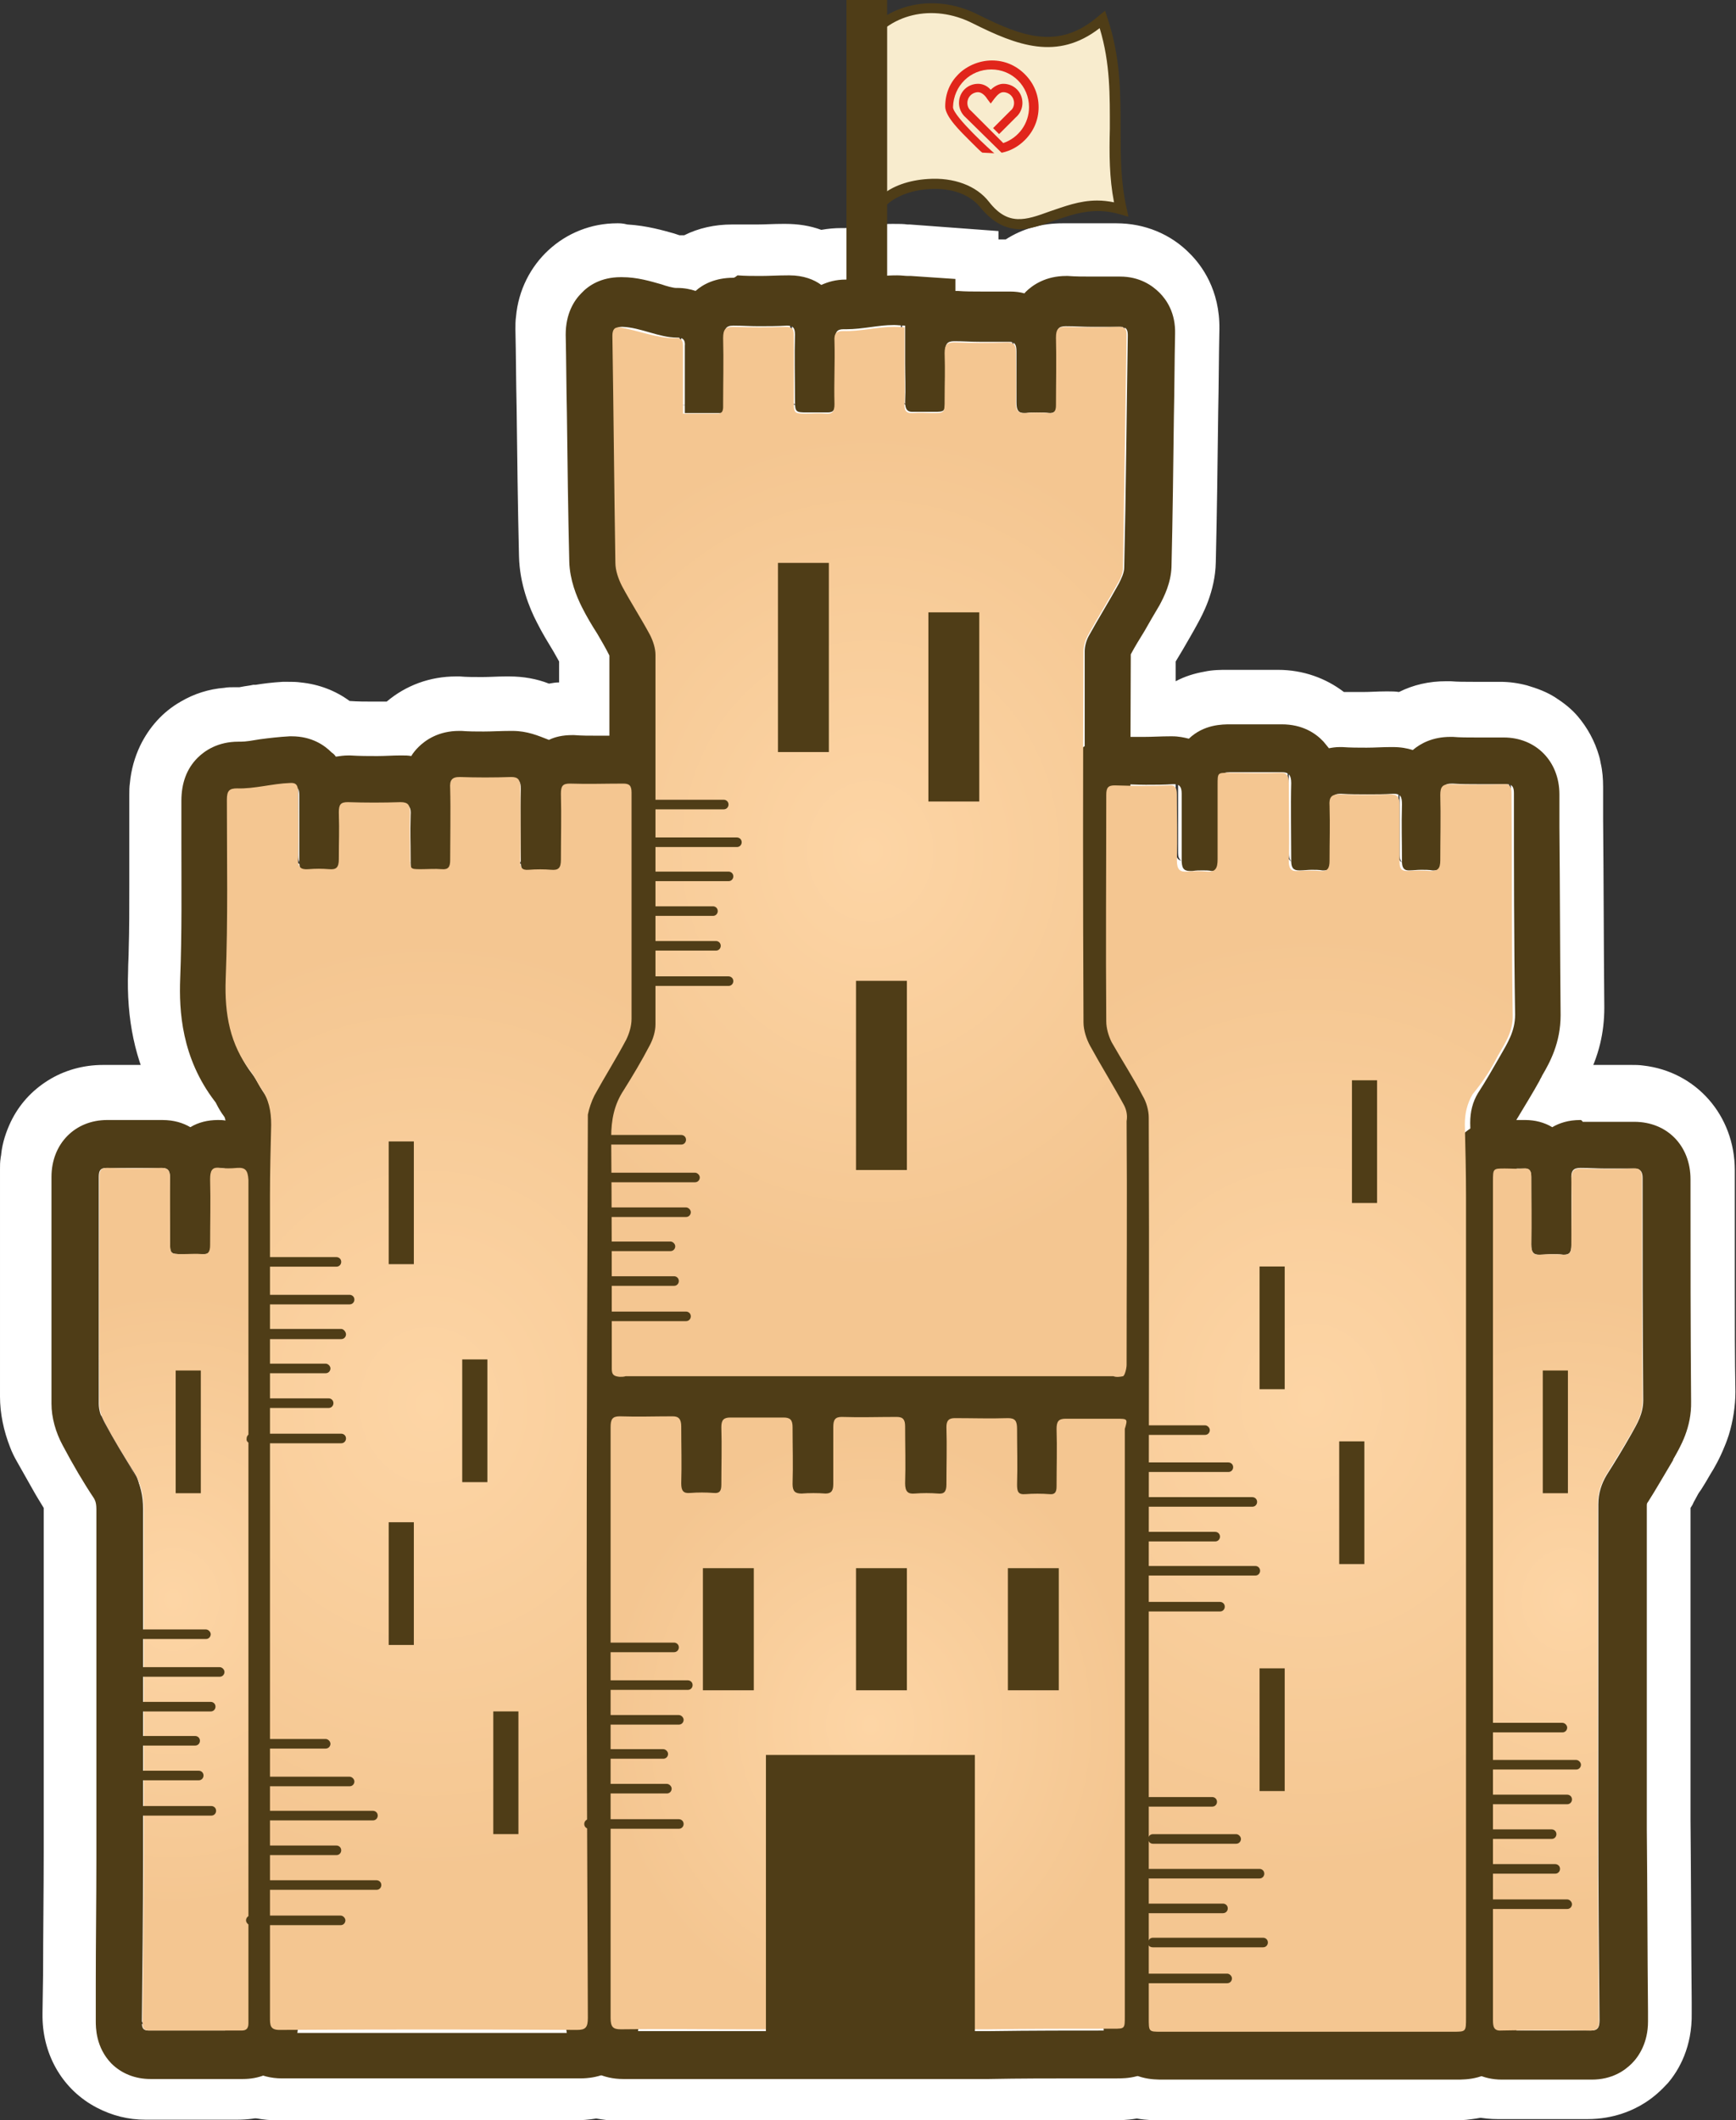<svg xmlns="http://www.w3.org/2000/svg" xmlns:xlink="http://www.w3.org/1999/xlink" id="Layer_1" x="0px" y="0px" viewBox="0 0 290 354.2" style="enable-background:new 0 0 290 354.2;" xml:space="preserve"><rect x="0" y="0" width="290" height="354.2" fill="#333333" stroke="none"/><style type="text/css">	.st0{fill-rule:evenodd;clip-rule:evenodd;fill:#FFFFFF;}	.st1{fill:#FFFFFF;}	.st2{fill:#4F3D17;}	.st3{fill:url(#SVGID_1_);}	.st4{fill:url(#SVGID_00000057127243899292093250000007190306965324431500_);}	.st5{fill:url(#SVGID_00000059999802301631650410000013015243773238534838_);}	.st6{fill:url(#SVGID_00000093868433887008485280000003234465242399927997_);}	.st7{fill:url(#SVGID_00000054261497358930767750000011756611167442996103_);}	.st8{fill:url(#SVGID_00000130614817610318049180000013940787632677264802_);}	.st9{fill-rule:evenodd;clip-rule:evenodd;fill:#4F3D17;}	.st10{fill-rule:evenodd;clip-rule:evenodd;fill:#F8ECCE;}	.st11{fill:#E1251B;}</style><g>	<g>		<g>			<g>				<path class="st0" d="M249.8,175.3c0.3-0.5,0.6-1.1,0.9-1.6c0.1-0.3,0.3-0.5,0.4-0.8c0.7-1.3,1.2-2.8,1.2-4.5     c-0.2-12.3-0.1-24.7-0.2-37c0-0.3,0-0.5-0.1-0.7c0,0,0-0.1,0-0.1c0-0.2-0.1-0.3-0.2-0.4c-0.1-0.1-0.1-0.1-0.2-0.2     c-0.1-0.1-0.2-0.1-0.3-0.1c-0.2,0-0.4-0.1-0.6-0.1c-1.5,0-2.9,0-4.4,0s-2.9,0-4.4-0.1c-1,0-1.4,0.2-1.6,0.9     c-0.1,0.2-0.1,0.5-0.1,0.9c0,0.9,0,1.8,0,2.7c0,1.8,0,3.6,0,5.4c0,0.9,0,1.8,0,2.7c0,0.2,0,0.3,0,0.5c0,0.4-0.1,0.7-0.3,1     c-0.1,0.1-0.3,0.2-0.5,0.3c-0.1,0-0.2,0-0.3,0c-0.1,0-0.3,0-0.4,0c-0.6,0-1.3-0.1-1.9-0.1c-0.7,0-1.3,0-2,0.1     c-0.1,0-0.2,0-0.3,0c-0.7-0.1-0.9-0.5-0.9-1.5c0-1.4,0-2.6,0-3.7c0-0.4,0-0.7,0-1.1c0-0.4,0-0.7,0-1.1c0-1.1,0-2.3,0-3.7     c0-0.2,0-0.3,0-0.5s0-0.3,0-0.4c-0.1-0.4-0.3-0.7-0.6-0.8c-0.2-0.1-0.5-0.1-0.9-0.1l0,0l0,0c-1.4,0-2.9,0.1-4.3,0.1     c-1.4,0-2.9,0-4.3-0.1c-0.7,0-1.1,0.1-1.3,0.4c-0.2,0.2-0.3,0.6-0.3,1c0,0.1,0,0.3,0,0.5c0,1.8,0,3.2,0,4.6c0,0.7,0,1.4,0,2.1     c0,0.7,0,1.6,0,2.5c0,1.2-0.3,1.8-1.5,1.7c-1.2-0.1-2.5-0.1-3.8,0c-0.1,0-0.3,0-0.4,0c-0.8-0.1-1.1-0.5-1.1-1.6c0-1.4,0-3,0-4.8     c0-2.9,0-6,0-8.3c0-0.2,0-0.4,0-0.5c-0.1-1.1-0.6-1.4-1.7-1.3c-1.4,0-2.8,0-4.2,0c-1.4,0-2.8,0-4.2,0l0,0h0     c-0.5,0-0.8,0-1.1,0.1c-0.3,0-0.4,0.1-0.5,0.3c-0.1,0.1-0.1,0.3-0.2,0.5c0,0.3,0,0.6,0,1.1c0,1.7,0,4,0,6.2c0,1.7,0,3.4,0,4.8     c0,0.5,0,1,0,1.4c0,0.2,0,0.4,0,0.5c0,0.3-0.1,0.6-0.2,0.8c-0.1,0.2-0.2,0.4-0.4,0.5c-0.1,0.1-0.2,0.1-0.3,0.1     c-0.2,0.1-0.5,0.1-0.9,0c-1.1-0.1-2.1-0.1-3.2,0c-0.2,0-0.3,0-0.5,0c-0.6,0-0.9-0.2-1.1-0.6c-0.1-0.3-0.2-0.7-0.2-1.3     c0,0,0,0,0,0c0.1-2.7,0-5.5,0-8.2c0-0.9,0-1.8,0-2.8c0-1.1-0.3-1.6-1.3-1.5c-3,0.1-6,0.1-9,0c0,0,0,0,0,0l0,0h0     c-0.8,0-1.2,0.2-1.4,0.9c0,0.2-0.1,0.5-0.1,0.8c0,12.6-0.1,25.2,0,37.8c0,0.3,0,0.6,0.1,0.9s0.1,0.6,0.2,0.9     c0.2,0.6,0.4,1.2,0.7,1.7c0.4,0.8,0.8,1.5,1.3,2.3c0.9,1.5,1.8,3,2.6,4.5c0.4,0.7,0.9,1.5,1.3,2.3c0.1,0.2,0.2,0.4,0.3,0.6     c0.4,0.9,0.7,2,0.7,3c0,2,0,4,0,6.1h-4c0-1.8,0-3.6,0-5.5c0-0.9-0.3-1.9-0.7-2.6c-1.8-3.3-3.8-6.5-5.6-9.8     c-0.6-1.1-1.1-2.6-1.1-3.9c-0.1-20.7-0.1-41.4,0-62c0-0.9,0.3-1.8,0.7-2.6c1.6-2.9,3.4-5.8,5-8.7c0.5-0.8,0.9-1.8,0.9-2.7     c0.2-12.9,0.4-25.9,0.6-38.8c0-1.1-0.3-1.4-1.3-1.4c-3,0.1-5.9,0.1-8.9,0c-1.2,0-1.6,0.4-1.6,1.8c0.1,3.8,0,7.6,0,11.3     c0,1-0.3,1.4-1.2,1.3c-1.3-0.1-2.6-0.1-3.9,0c-1.2,0.1-1.6-0.4-1.6-1.7c0.1-3.7,0-4.8,0-8.5c0-1.1-0.3-1.6-1.4-1.6     c-3,0.1-5.9,0.1-8.9,0c-1.2,0-1.6,0.4-1.6,1.8c0.1,3.5,0,4.3,0,7.7c0,2.3,0,2.3-2,2.3c-1.1,0-2.1-0.1-3.2,0     c-1.1,0.1-1.6-0.3-1.5-1.6c0.1-2.1,0-4.2,0-6.4c0-2.1,0-4.1,0-6.3c-0.7-0.1-1.3-0.1-1.8-0.1c-2.8,0-5.6,0.8-8.4,0.7     c-1.1,0-1.6,0.3-1.5,1.7c0.1,3.7-0.1,6.7,0,10.5c0,1.2-0.3,1.7-1.4,1.6c-1.2-0.1-2.3,0-3.5,0c-1.8,0-1.9-0.1-1.9-2.1     c0-3.6,0-7.3,0-10.9c0-1.2-0.3-1.5-1.3-1.5c-2.9,0.1-5.9,0.1-8.8,0c-1.3,0-1.7,0.4-1.7,1.9c0.1,3.7,0,7.4,0,11     c0,0.7,0.1,1.6-0.9,1.6c-1.8,0-3.7,0-5.8,0c0-0.8,0-1.4,0-1.9c0-3.7,0-5.6,0-9.3c0-1.1-0.3-1.5-1.3-1.4c-3.1,0-6.1-1.7-9.2-1.8     c-0.8-0.1-1.2,0.2-1.3,1c0,0.1,0,0.2,0,0.4c0.2,12.6,0.3,25.3,0.5,37.9c0,1.3,0.5,2.7,1.1,3.9c1.5,2.8,3.2,5.4,4.7,8.2     c0.5,1,0.9,2.2,0.9,3.3c0,20.6,0,41.1,0,61.7c0,1.2-0.4,2.5-1,3.6c-1.3,2.5-2.8,5-4.3,7.4c-1.6,2.4-2.1,5-2.1,7.9     c0,0.9,0,1.8,0,2.7h-4c0-2.1,0-4.1,0-6.2c0-0.8,0.2-1.7,0.5-2.6c0.1-0.3,0.2-0.5,0.4-0.8c1.3-2.4,2.7-4.6,4-6.9     c0.4-0.8,0.9-1.5,1.3-2.3c0.2-0.3,0.3-0.7,0.5-1.1c0.3-0.7,0.4-1.6,0.4-2.3c0,0,0,0,0-0.1c0-6.3,0-12.6,0-18.9     c0-6.3,0-12.6,0-18.9c0-0.3,0-0.5-0.1-0.7c0-0.1-0.1-0.2-0.1-0.3c-0.1-0.2-0.3-0.3-0.6-0.4c-0.2,0-0.4-0.1-0.6-0.1     c-2.9,0-5.9,0.1-8.8,0c0,0-0.1,0-0.1,0l0,0l0,0c-0.9,0-1.3,0.2-1.4,0.9c0,0.2-0.1,0.5-0.1,0.8c0,2.8,0,5.5,0,8.3c0,0,0,0,0,0     c0,0.9,0,1.8,0,2.8c0,0.2,0,0.3,0,0.5c0,0.1,0,0.3-0.1,0.4c-0.1,0.6-0.5,0.8-1.1,0.9c-0.1,0-0.3,0-0.4,0c-1.2-0.1-2.5-0.1-3.8,0     c-0.3,0-0.6,0-0.8-0.1c-0.1,0-0.1-0.1-0.2-0.1c-0.3-0.2-0.5-0.7-0.5-1.4c0-0.5,0-0.9,0-1.4c0-2,0-4.1,0-6.2c0-1.6,0-3.1,0-4.5     c0-1.3-0.4-1.7-1.5-1.7c-1.4,0-2.9,0.1-4.3,0.1s-2.9,0-4.3-0.1l0,0l0,0c-1.3,0-1.7,0.5-1.6,1.9c0,1.4,0,2.9,0,4.4     c0,2.1,0,4.2,0,6.1c0,0.5,0,1,0,1.4c0,1.1-0.3,1.6-1.4,1.5c-0.6,0-1.2,0-1.7,0c-0.6,0-1.2,0-1.7,0c-1.1,0-1.5,0-1.7-0.5     c-0.1-0.3-0.1-0.8-0.1-1.6c0-2.2,0-3.1,0-4.4c0-0.8,0-1.6,0-2.9c0-0.8-0.1-1.3-0.5-1.6c-0.2-0.2-0.6-0.2-1.1-0.2h0l0,0     c-1.5,0-2.9,0.1-4.4,0.1c-1.5,0-2.9,0-4.4-0.1l0,0l0,0c-0.4,0-0.8,0-1,0.2c-0.1,0-0.1,0.1-0.2,0.2c-0.2,0.2-0.3,0.5-0.3,0.9     c0,0.1,0,0.3,0,0.4c0,1.8,0,2.9,0,3.9c0,0.8,0,1.6,0,2.7c0,0.4,0,0.8,0,1.2c0,0.7-0.1,1.2-0.3,1.4c-0.2,0.2-0.5,0.3-0.8,0.3     c-0.1,0-0.3,0-0.4,0c-0.3,0-0.6,0-0.9,0c-0.3,0-0.6,0-0.9,0c-0.6,0-1.2,0-1.7,0.1c-1.2,0.1-1.8-0.3-1.7-1.8c0-1.8,0-3.7,0-5.5     c0-1.8,0-3.7,0-5.5c0-0.3,0-0.5-0.1-0.8c-0.1-0.5-0.4-0.8-1-0.9c-0.1,0-0.2,0-0.4,0l0,0l0,0c0,0,0,0-0.1,0c-1,0-2,0.2-3.1,0.3     c-0.1,0-0.2,0-0.3,0c-1,0.2-2,0.3-3,0.4c-0.4,0-0.8,0.1-1.2,0.1c-0.4,0-0.7,0-1.1,0c-0.2,0-0.3,0-0.4,0c-0.3,0-0.5,0.1-0.6,0.2     s-0.3,0.2-0.4,0.4c-0.1,0.2-0.1,0.4-0.2,0.7c0,0.2,0,0.3,0,0.5c0,1.3,0,2.6,0,3.8c0,3.8,0,7.5,0,11.2c0,3.7,0,7.4-0.1,11.2     c0,1.3-0.1,2.5-0.1,3.8c-0.2,4.7,0.4,9,2.5,12.8c0.3,0.5,0.5,0.9,0.8,1.4c0.2,0.3,0.4,0.6,0.7,1c0.1,0.1,0.1,0.2,0.2,0.2     c0.7,0.9,1.1,1.9,1.7,2.8c1,1.3,1.5,2.8,1.6,4.4c0.1,0.5,0.1,1.1,0.1,1.7c-0.1,3.9-0.2,7.9-0.2,11.8c0,20.7,0,41.4,0,62.2     c0,25,0,50.1,0,75.1c0,0.8,0,1.4,0.4,1.8c0.2,0.2,0.6,0.3,1.2,0.3c16.6-0.1,33.1-0.1,49.7,0c0.3,0,0.6,0,0.9-0.1     c0.7-0.2,1-0.7,0.9-1.9c0-5.8,0-11.6-0.1-17.4c0-6,0-12.1-0.1-18.1h4.1c0,11.9,0,23.8,0,35.7c0,0.2,0,0.4,0,0.5     c0.1,0.6,0.2,1,0.6,1.2c0.3,0.2,0.6,0.2,1.1,0.2c0,0,0,0,0,0l0,0c7-0.1,13.9,0,20.9,0l2.9,0v0h34.9v0l2.3,0     c3.6,0,7.1,0,10.7-0.1c3.6,0,7.1,0,10.7,0c0.7,0,1.2,0,1.4-0.1c0.5-0.2,0.5-0.7,0.5-2c0-11.8,0-23.6,0-35.5h4     c0,11.8,0,23.5,0,35.3c0,0.3,0,0.5,0,0.8c0,0.4,0,0.8,0.1,1c0,0.1,0.1,0.2,0.1,0.3c0.3,0.3,0.8,0.3,1.8,0.3     c16.3,0,32.6,0,48.9,0c0.5,0,0.9,0,1.2,0c0.9-0.1,0.9-0.6,0.9-2.4c0-45.7,0-91.4,0-137.1c0-2,0-4,0-6.1s-0.1-4-0.1-6.1     c0-1.8,0.4-3.5,1.3-5C247.4,179.5,248.6,177.4,249.8,175.3z"></path>				<path class="st1" d="M103.1,53.3c0.1,0,0.2,0,0.3,0c3,0.1,6.1,1.8,9.1,1.8c0,0,0.1,0,0.1,0c0,0,0,0,0,0c0.9,0,1.3,0.4,1.2,1.4     c0,3.7,0,5.6,0,9.3c0,0.6,0,1.1,0,1.9c1.2,0,2.4,0,3.5,0c0.8,0,1.5,0,2.3,0c1,0,0.9-0.8,0.9-1.6c0-3.7,0.1-7.4,0-11     c0-1.4,0.4-1.9,1.5-1.9c0,0,0.1,0,0.1,0c1.4,0,2.7,0.1,4.1,0.1c1.6,0,3.1,0,4.7-0.1c0,0,0.1,0,0.1,0c1,0,1.3,0.4,1.3,1.5     c-0.1,3.6,0,7.3,0,10.9c0,2,0.1,2.1,1.9,2.1c0,0,0,0,0,0c0.7,0,1.4,0,2.1,0c0.4,0,0.9,0,1.3,0c0.1,0,0.1,0,0.2,0     c1,0,1.2-0.5,1.2-1.7c0-3.7,0.1-6.7,0-10.5c0-1.3,0.4-1.7,1.4-1.7c0,0,0.1,0,0.1,0c0.1,0,0.3,0,0.4,0c2.7,0,5.3-0.7,7.9-0.7     c0,0,0,0,0.1,0c0.5,0,1.1,0.1,1.8,0.1c0,2.2,0,4.3,0,6.3c0,2.1,0.1,4.3,0,6.4c0,1.2,0.3,1.7,1.2,1.7c0.1,0,0.2,0,0.3,0     c0.4,0,0.8,0,1.3,0c0.6,0,1.3,0,1.9,0c0,0,0,0,0,0c2,0,2,0,2-2.3c0-3.5,0-4.3,0-7.7c0-1.3,0.3-1.8,1.5-1.8c0,0,0.1,0,0.1,0     c1.4,0,2.8,0.1,4.1,0.1c1.6,0,3.2,0,4.8,0c0,0,0,0,0.1,0c1,0,1.3,0.4,1.3,1.6c0,3.7,0,4.8,0,8.5c0,1.3,0.3,1.8,1.3,1.8     c0.1,0,0.2,0,0.3,0c0.6-0.1,1.2-0.1,1.8-0.1c0.7,0,1.4,0,2.1,0.1c0,0,0.1,0,0.1,0c0.8,0,1.1-0.4,1.1-1.4c0-3.8,0-7.6,0-11.3     c0-1.3,0.3-1.8,1.5-1.8c0,0,0.1,0,0.1,0c1.5,0,2.9,0.1,4.4,0.1c1.5,0,3,0,4.6,0c0,0,0,0,0.1,0c0.9,0,1.2,0.4,1.2,1.4     c-0.2,12.9-0.3,25.9-0.6,38.8c0,0.9-0.5,1.9-0.9,2.7c-1.6,2.9-3.4,5.8-5,8.7c-0.4,0.7-0.7,1.7-0.7,2.6c0,20.7,0,41.4,0,62     c0,1.3,0.5,2.7,1.1,3.9c1.8,3.3,3.8,6.5,5.6,9.8c0.4,0.7,0.7,1.7,0.7,2.6c0,1.8,0,3.6,0,5.5h4c0-2,0-4,0-6.1c0-1-0.3-2.1-0.7-3     c-0.1-0.2-0.2-0.4-0.3-0.6c-0.4-0.8-0.8-1.5-1.3-2.3c-0.9-1.5-1.8-3-2.6-4.5c-0.4-0.7-0.9-1.5-1.3-2.3c-0.3-0.5-0.5-1.1-0.7-1.7     c-0.1-0.3-0.2-0.6-0.2-0.9s-0.1-0.6-0.1-0.9c0-12.6,0-25.2,0-37.8c0-0.3,0-0.5,0.1-0.8c0.1-0.6,0.5-0.9,1.3-0.9c0,0,0.1,0,0.1,0     h0c0,0,0,0,0,0c1.5,0,2.9,0,4.4,0c1.5,0,3.1,0,4.6-0.1c0,0,0.1,0,0.1,0c1,0,1.3,0.5,1.3,1.6c0,0.9,0,1.8,0,2.8     c0,2.7,0,5.5,0,8.2c0,0,0,0,0,0c0,0.6,0,1,0.2,1.3c0.2,0.4,0.6,0.6,1.1,0.6c0,0,0,0,0.1,0c0.1,0,0.3,0,0.4,0     c0.6-0.1,1.1-0.1,1.7-0.1c0.5,0,1,0,1.5,0.1c0.1,0,0.3,0,0.4,0c0.2,0,0.4,0,0.5-0.1c0.1,0,0.2-0.1,0.3-0.1     c0.2-0.1,0.3-0.3,0.4-0.5c0.1-0.2,0.1-0.5,0.2-0.8c0-0.2,0-0.3,0-0.5c0-0.4,0-0.9,0-1.4c0-1.5,0-3.1,0-4.8c0-2.2,0-4.5,0-6.2     c0-0.5,0-0.9,0-1.1c0-0.2,0.1-0.4,0.2-0.5c0.1-0.2,0.3-0.3,0.5-0.3c0.3,0,0.6-0.1,1.1-0.1h0c0,0,0,0,0,0c1.4,0,2.8,0,4.1,0     c0.3,0,0.7,0,1,0c1.1,0,2.1,0,3.2,0c0,0,0.1,0,0.1,0c1,0,1.5,0.3,1.5,1.3c0,0.2,0,0.3,0,0.5c-0.1,2.3,0,5.4,0,8.3     c0,1.7,0,3.4,0,4.8c0,1.1,0.3,1.5,1.1,1.6c0.1,0,0.1,0,0.2,0c0.1,0,0.1,0,0.2,0c0.6,0,1.3-0.1,1.9-0.1c0.6,0,1.2,0,1.8,0.1     c0.1,0,0.2,0,0.3,0c1,0,1.2-0.6,1.2-1.7c0-0.9,0-1.7,0-2.5c0-0.7,0-1.4,0-2.1c0-1.4,0-2.8,0-4.6c0-0.2,0-0.3,0-0.5     c0-0.4,0.1-0.8,0.3-1c0.2-0.3,0.6-0.4,1.2-0.4c0,0,0.1,0,0.1,0c1.4,0.1,2.9,0.1,4.3,0.1c0,0,0,0,0.1,0c1.4,0,2.8,0,4.3-0.1     c0,0,0.1,0,0.1,0c0.3,0,0.6,0,0.8,0.1c0.3,0.1,0.5,0.4,0.6,0.8c0,0.1,0,0.2,0,0.4c0,0.1,0,0.3,0,0.5c0,1.4,0,2.6,0,3.7     c0,0.4,0,0.7,0,1.1c0,0.4,0,0.7,0,1.1c0,1.1,0,2.3,0,3.7c0,0.9,0.2,1.4,0.9,1.5c0.1,0,0.1,0,0.2,0c0,0,0.1,0,0.1,0     c0.6,0,1.3-0.1,2-0.1c0,0,0,0,0.1,0c0.6,0,1.3,0,1.9,0.1c0.1,0,0.2,0,0.3,0c0.1,0,0.1,0,0.1,0c0.1,0,0.2,0,0.3,0     c0.2-0.1,0.4-0.1,0.5-0.3c0.2-0.2,0.3-0.5,0.3-1c0-0.1,0-0.3,0-0.5c0-0.9,0-1.8,0-2.7c0-1.8,0-3.6,0-5.4c0-0.9,0-1.8,0-2.7     c0-0.4,0-0.7,0.1-0.9c0.2-0.7,0.6-0.9,1.4-0.9c0.1,0,0.1,0,0.2,0c1.4,0.1,2.9,0.1,4.3,0.1c0,0,0,0,0.1,0c1.5,0,2.9,0,4.4,0     c0,0,0,0,0.1,0c0.2,0,0.4,0,0.5,0.1c0.1,0,0.2,0.1,0.3,0.1c0.1,0,0.1,0.1,0.2,0.2c0.1,0.1,0.2,0.2,0.2,0.4c0,0,0,0.1,0,0.1     c0,0.2,0.1,0.4,0.1,0.7c0,12.3,0,24.7,0.2,37c0,1.8-0.5,3.2-1.2,4.5c-0.1,0.3-0.3,0.5-0.4,0.8c-0.3,0.5-0.6,1-0.9,1.6     c-1.2,2.1-2.4,4.2-3.7,6.2c-0.9,1.5-1.3,3.1-1.3,5c0,2,0.1,4,0.1,6.1s0,4,0,6.1c0,45.7,0,91.4,0,137.1c0,1.8,0,2.3-0.9,2.4     c-0.3,0-0.7,0-1.2,0c-16.3,0-32.6,0-48.9,0c-1,0-1.5,0-1.8-0.3c-0.1-0.1-0.1-0.2-0.1-0.3c-0.1-0.2-0.1-0.5-0.1-1     c0-0.2,0-0.5,0-0.8c0-11.8,0-23.5,0-35.3h-4c0,11.8,0,23.6,0,35.5c0,1.3,0,1.8-0.5,2c-0.3,0.1-0.7,0.1-1.4,0.1     c-3.6,0-7.1,0-10.7,0c-3.6,0-7.1,0-10.7,0.1l-2.3,0v0h-34.9v0l-2.9,0c-4.4,0-8.8,0-13.2,0c-2.6,0-5.1,0-7.7,0c0,0,0,0,0,0     c0,0,0,0,0,0c-0.5,0-0.8-0.1-1.1-0.2c-0.4-0.2-0.5-0.6-0.6-1.2c0-0.2,0-0.3,0-0.5c0-11.9,0-23.8,0-35.7h-4.1     c0,6,0,12.1,0.1,18.1c0,5.8,0,11.6,0.1,17.4c0,1.2-0.2,1.7-0.9,1.9c-0.2,0.1-0.5,0.1-0.9,0.1c0,0,0,0,0,0c-8,0-16,0-24.1,0     c-8.6,0-17.1,0-25.7,0c0,0,0,0,0,0c-0.6,0-0.9-0.1-1.2-0.3c-0.4-0.4-0.4-1-0.4-1.8c0-25,0-50.1,0-75.1c0-20.7,0-41.4,0-62.2     c0-3.9,0.1-7.9,0.2-11.8c0-0.6,0-1.1-0.1-1.7c-0.2-1.6-0.7-3.1-1.6-4.4c-0.6-0.9-1.1-2-1.7-2.8c-0.1-0.1-0.1-0.2-0.2-0.2     c-0.2-0.3-0.5-0.6-0.7-1c-0.3-0.5-0.6-0.9-0.8-1.4c-2.1-3.8-2.7-8.1-2.5-12.8c0-1.3,0.1-2.6,0.1-3.8c0.1-3.8,0.1-7.5,0.1-11.2     c0-3.7,0-7.4,0-11.2c0-1.3,0-2.5,0-3.8c0-0.2,0-0.3,0-0.5c0-0.3,0.1-0.5,0.2-0.7s0.2-0.3,0.4-0.4s0.4-0.2,0.6-0.2     c0.1,0,0.2,0,0.3,0c0,0,0.1,0,0.1,0c0.1,0,0.2,0,0.4,0c0.2,0,0.5,0,0.7,0c0.4,0,0.8-0.1,1.2-0.1c1-0.1,2-0.3,3-0.4     c0.1,0,0.2,0,0.3,0c1-0.2,2-0.3,3.1-0.3c0,0,0,0,0.1,0c0,0,0.1,0,0.1,0c0.1,0,0.2,0,0.3,0c0.6,0.1,0.9,0.3,1,0.9     c0,0.2,0.1,0.5,0.1,0.8c0,1.8,0,3.7,0,5.5c0,1.8,0,3.7,0,5.5c0,1.4,0.4,1.8,1.4,1.8c0.1,0,0.2,0,0.3,0c0.6,0,1.2-0.1,1.7-0.1     c0,0,0,0,0,0c0.3,0,0.6,0,0.9,0c0.3,0,0.6,0,0.9,0c0.1,0,0.2,0,0.3,0c0,0,0.1,0,0.1,0c0.4,0,0.7-0.1,0.8-0.3     c0.3-0.3,0.4-0.7,0.3-1.4c0-0.5,0-0.9,0-1.2c0-1.1,0-1.9,0-2.7c0-1,0-2.1,0-3.9c0-0.2,0-0.3,0-0.4c0-0.4,0.1-0.7,0.3-0.9     c0.1-0.1,0.1-0.1,0.2-0.2c0.2-0.1,0.5-0.2,0.9-0.2c0,0,0.1,0,0.1,0c1.5,0,2.9,0.1,4.4,0.1c0.1,0,0.2,0,0.4,0c1.3,0,2.7,0,4-0.1     h0c0,0,0.1,0,0.1,0c0.4,0,0.7,0.1,0.9,0.2c0.4,0.3,0.5,0.8,0.5,1.6c0,1.3,0,2.2,0,2.9c0,1.3,0,2.2,0,4.4c0,0.8,0,1.3,0.1,1.6     c0.2,0.5,0.6,0.5,1.7,0.5c0,0,0.1,0,0.1,0c0.5,0,1.1,0,1.6,0c0.1,0,0.2,0,0.4,0c0.5,0,0.9,0,1.4,0c0.1,0,0.1,0,0.2,0     c0.9,0,1.2-0.5,1.2-1.5c0-0.5,0-0.9,0-1.4c0-1.9,0-4.1,0-6.1c0-1.5,0-3.1,0-4.4c0-1.3,0.3-1.9,1.5-1.9c0,0,0.1,0,0.1,0     c1.3,0,2.6,0.1,4,0.1c0.1,0,0.2,0,0.4,0c1.4,0,2.9,0,4.3-0.1c0,0,0.1,0,0.1,0c1.1,0,1.4,0.4,1.4,1.7c0,1.4,0,2.9,0,4.5     c0,2.1,0,4.2,0,6.2c0,0.5,0,1,0,1.4c0,0.7,0.1,1.2,0.5,1.4c0.1,0,0.1,0.1,0.2,0.1c0.2,0.1,0.4,0.1,0.6,0.1c0.1,0,0.1,0,0.2,0     c0.7,0,1.3-0.1,2-0.1c0.6,0,1.2,0,1.8,0.1c0.1,0,0.2,0,0.3,0c0,0,0.1,0,0.1,0c0.6,0,1-0.3,1.1-0.9c0-0.1,0-0.2,0.1-0.4     c0-0.1,0-0.3,0-0.5c0-0.9,0-1.8,0-2.8c0,0,0,0,0,0c0-2.8,0-5.5,0-8.3c0-0.3,0-0.6,0.1-0.8c0.1-0.6,0.5-0.9,1.3-0.9     c0,0,0.1,0,0.1,0c0,0,0.1,0,0.1,0c1.4,0,2.8,0.1,4.2,0.1c1.5,0,3.1,0,4.6,0c0,0,0,0,0.1,0c0.2,0,0.4,0,0.6,0.1     c0.2,0.1,0.4,0.2,0.6,0.4c0.1,0.1,0.1,0.2,0.1,0.3c0.1,0.2,0.1,0.4,0.1,0.7c0,6.3,0,12.6,0,18.9c0,6.3,0,12.6,0,18.9     c0,0,0,0,0,0.1c0,0.8-0.2,1.6-0.4,2.3c-0.1,0.4-0.3,0.8-0.5,1.1c-0.4,0.8-0.9,1.6-1.3,2.3c-1.3,2.3-2.7,4.6-4,6.9     c-0.1,0.2-0.3,0.5-0.4,0.8c-0.3,0.8-0.5,1.7-0.5,2.6c0,2.1,0,4.1,0,6.2h4c0-0.9,0-1.8,0-2.7c0-3,0.5-5.5,2.1-7.9     c1.6-2.4,3-4.9,4.3-7.4c0.6-1.1,1-2.4,1-3.6c0.1-20.6,0.1-41.1,0-61.7c0-1.1-0.3-2.4-0.9-3.3c-1.5-2.8-3.2-5.4-4.7-8.2     c-0.6-1.2-1.1-2.6-1.1-3.9c-0.2-12.6-0.3-25.3-0.5-37.9c0-0.1,0-0.3,0-0.4C102.2,53.6,102.5,53.3,103.1,53.3 M103.1,37.3     C103.1,37.3,103.1,37.3,103.1,37.3C103.1,37.3,103.1,37.3,103.1,37.3c-8.8,0-16.1,6.7-16.9,15.6c-0.1,0.7-0.1,1.4-0.1,2.1     c0.1,4.3,0.1,8.7,0.2,13c0.1,8.2,0.2,16.6,0.4,24.9c0.1,4.6,1.7,8.6,3,11.1c0.9,1.8,1.9,3.4,2.8,4.9c0.3,0.5,0.6,1.1,0.9,1.6     c0,1.2,0,2.3,0,3.5c-0.6,0-1.1,0.1-1.7,0.2c-2-0.8-4.3-1.2-6.6-1.2c-0.2,0-0.4,0-0.6,0c-1.4,0-2.7,0.1-3.9,0.1l-0.3,0     c-1.2,0-2.4,0-3.5-0.1c-0.2,0-0.4,0-0.6,0c-4.4,0-8.4,1.5-11.6,4.2c-0.7,0-1.4,0-2.1,0l-0.3,0c-1.2,0-2.4,0-3.8-0.1     c-2.3-1.7-5.1-2.8-8.2-3.1c-0.7-0.1-1.3-0.1-2-0.1c-0.2,0-0.4,0-0.5,0l-0.4,0l-0.1,0c-1.7,0.1-3.3,0.3-4.5,0.5l-0.1,0l-0.3,0     l-0.5,0.1c-0.7,0.1-1.3,0.2-1.8,0.3c-0.1,0-0.2,0-0.3,0c-0.2,0-0.3,0-0.5,0c-0.6,0-1.2,0-1.7,0.1c-2.6,0.2-5.1,1-7.3,2.3     c-3,1.7-5.3,4.3-6.8,7.4c-0.9,1.9-1.5,4-1.7,6.2c-0.1,0.7-0.1,1.3-0.1,2c0,1.3,0,2.6,0,3.9l0,3.2c0,2.7,0,5.3,0,7.9     c0,4.1,0,7.6-0.1,10.8c0,1.2-0.1,2.4-0.1,3.6c-0.3,8.1,1.2,15,4.4,21c0.5,0.8,1,1.7,1.6,2.6c0.3,0.5,0.7,1,1.1,1.5c0,0,0,0,0,0     c0.1,0.2,0.3,0.5,0.5,0.8c-0.1,3.5-0.2,7.1-0.2,10.7c0,15.4,0,30.9,0,46.3l0,15.9c0,25,0,50,0,75.1c0,5.5,1.8,10,5.3,13.3     c3.2,3.1,7.6,4.8,12.2,4.8h0h0c8.2,0,16.8,0,25.6,0c8,0,16,0,24,0h0h0c1.3,0,2.5-0.1,3.7-0.3c1.2,0.2,2.5,0.4,3.8,0.4h0.1l0.1,0     c2.5,0,5,0,7.5,0c0.1,0,0.1,0,0.2,0v0l16,0h34.9h2.3h0.1h0h13.6v-0.1l1.8,0c1.9,0,3.9,0,5.8,0c0.9,0,2.4,0,4.1-0.3     c1.7,0.3,3.1,0.3,3.9,0.3l21,0l27.9,0c0.8,0,1.9,0,3.2-0.2c6.7-0.8,12-5.3,14-11.6c0.8-2.7,0.8-4.9,0.8-6.6l0-33.5     c0-34.5,0-69.1,0-103.6c0-2,0-4-0.1-6.3c0-1.4,0-2.8-0.1-4.2c1.1-1.8,2.1-3.4,2.9-5c0.1-0.2,0.3-0.4,0.4-0.7     c0.2-0.3,0.3-0.5,0.5-0.8c0.2-0.4,0.5-0.9,0.7-1.3c2.1-4,3-7.9,3-12.1c-0.1-10.4-0.1-21.1-0.2-31.4l0-5.4c0-1.4-0.1-2.7-0.4-4     c-0.1-0.6-0.2-1-0.3-1.3c-0.7-2.4-1.9-4.6-3.5-6.5c-1.1-1.3-2.4-2.3-3.8-3.2l0,0l0,0c-1.4-0.9-3-1.5-4.7-2     c-1.5-0.4-3-0.6-4.5-0.6c-0.1,0-0.2,0-0.3,0c-1.7,0-3,0-4.1,0h-0.1c-1.4,0-2.6,0-3.8-0.1c-0.3,0-0.5,0-0.7,0     c-2.9,0-5.5,0.6-7.9,1.8c-0.6-0.1-1.2-0.1-1.7-0.1c-0.2,0-0.4,0-0.6,0c-1.3,0-2.5,0.1-3.7,0.1h-0.1c-1,0-2.1,0-3.1,0     c-3-2.3-6.8-3.7-11-3.7c-0.2,0-0.4,0-0.6,0c-0.8,0-1.7,0-2.8,0l-0.9,0l-1.5,0c-0.9,0-1.8,0-2.7,0c-1.1,0-2.4,0-3.8,0.3     c-1.7,0.3-3.3,0.8-4.8,1.6c0-1.1,0-2.2,0-3.3c0.4-0.7,0.8-1.3,1.2-2c0.8-1.4,1.7-2.9,2.5-4.4c0.7-1.3,2.9-5.2,3-10.2     c0.2-8.4,0.3-16.9,0.4-25.1c0.1-4.6,0.1-9.2,0.2-13.8c0.1-6.6-3-10.7-4.9-12.6c-3.2-3.3-7.6-5.1-12.3-5.1c-0.1,0-0.2,0-0.3,0     c-1.6,0-3,0-4.3,0c-1.4,0-2.7,0-3.9,0c-0.2,0-0.4,0-0.5,0c-3.5,0-6.7,0.9-9.5,2.7c-0.1,0-0.2,0-0.3,0c-0.3,0-0.6,0-0.9,0v-1.4     L152,37.5c-0.1,0-0.3,0-0.4,0c-0.6-0.1-1.4-0.1-2.4-0.1l-0.1,0c-2.4,0-4.4,0.3-6,0.5c-0.7,0.1-1.6,0.2-1.9,0.2     c-0.2,0-0.4,0-0.6,0c-1.2,0-2.3,0.1-3.4,0.3c-1.9-0.7-3.9-1-6-1c-0.1,0-0.3,0-0.4,0c-1.6,0-3,0.1-4.3,0.1c-1.3,0-2.5,0-3.6,0     c-0.2,0-0.4,0-0.6,0c-2.9,0-5.6,0.6-8,1.8c-0.3,0-0.5,0-0.8,0c-0.3-0.1-0.6-0.2-0.9-0.3c-1.8-0.5-4.5-1.3-7.8-1.5     C104,37.3,103.6,37.3,103.1,37.3L103.1,37.3L103.1,37.3z"></path>			</g>			<g>				<path class="st0" d="M273.9,214.2c0-6.2,0-12.4,0-18.6c0-1.1-0.3-1.5-1.1-1.6c-0.1,0-0.2,0-0.4,0l0,0l0,0     c-2.9,0.1-5.9,0.1-8.8,0l0,0l0,0c-1.2,0-1.6,0.4-1.6,1.8c0.1,3.7,0,7.4,0,11c0,1-0.2,1.6-1.1,1.6c-0.1,0-0.2,0-0.4,0     c0,0,0,0-0.1,0c-1.2-0.1-2.5-0.1-3.7,0c-0.1,0-0.3,0-0.4,0c-0.1,0-0.2,0-0.3,0c-0.1,0-0.2-0.1-0.3-0.1c-0.2-0.1-0.3-0.2-0.4-0.4     c0-0.1-0.1-0.2-0.1-0.3c-0.1-0.2-0.1-0.5-0.1-0.8c0-0.9,0-1.9,0-2.8c0-2.8,0-5.7,0-8.5c0-0.3,0-0.5-0.1-0.7     c0-0.1-0.1-0.2-0.1-0.3c-0.1-0.2-0.2-0.3-0.3-0.3c-0.1-0.1-0.3-0.1-0.5-0.1c-0.1,0-0.2,0-0.3,0c0,0,0,0,0,0c-1,0.1-2,0-3,0     c-1.5,0-1.9,0-2,1c0,0.3,0,0.7,0,1.3c0,23.3,0,46.5,0,69.8c0,0,0,0,0,0c0,10.4,0,20.8,0,31.2c0,13,0,26,0,39     c0,1.1,0.1,1.9,1.4,1.8c2.5,0,5,0,7.5,0c0,0,0,0,0,0c2.5,0,4.9,0,7.4,0c0.4,0,0.7-0.1,0.9-0.2c0.1,0,0.1-0.1,0.2-0.2     c0.2-0.3,0.3-0.7,0.3-1.3c-0.1-10.8-0.2-21.6-0.2-32.3c0-13.5,0-27,0-40.5c0-4.5,0-9,0-13.5c0-1.4,0.3-2.6,0.8-3.8     c0.2-0.4,0.4-0.8,0.6-1.1c0.7-1.1,1.4-2.3,2-3.4c0.7-1.1,1.4-2.3,2-3.4c0.5-0.9,1-1.7,1.4-2.6c0.1-0.2,0.2-0.5,0.3-0.7     c0.2-0.7,0.4-1.5,0.4-2.3C273.9,226.6,273.9,220.4,273.9,214.2z"></path>				<path class="st1" d="M263.5,194c0,0,0.1,0,0.1,0c1.4,0,2.8,0.1,4.2,0.1c1.5,0,3.1,0,4.6,0c0,0,0.1,0,0.1,0c0.1,0,0.2,0,0.3,0     c0.8,0.1,1.1,0.6,1.1,1.6c0,6.2,0,12.4,0,18.6c0,6.2,0.1,12.4,0.1,18.6c0,0.9-0.1,1.6-0.4,2.3c-0.1,0.2-0.2,0.5-0.3,0.7     c-0.4,0.9-0.9,1.8-1.4,2.6c-0.7,1.1-1.4,2.3-2,3.4c-0.7,1.1-1.4,2.3-2,3.4c-0.2,0.4-0.4,0.8-0.6,1.1c-0.5,1.2-0.8,2.4-0.8,3.8     c0,4.5,0,9,0,13.5c0,13.5,0,27,0,40.5c0,10.8,0.1,21.6,0.2,32.3c0,0.6-0.1,1-0.3,1.3c-0.1,0.1-0.1,0.1-0.2,0.2     c-0.2,0.1-0.5,0.2-0.9,0.2c0,0,0,0,0,0c-2.4,0-4.8,0-7.2,0c-0.1,0-0.1,0-0.2,0c0,0,0,0,0,0c-2.5,0-5,0-7.5,0c0,0,0,0,0,0     c-1.2,0-1.4-0.7-1.4-1.8c0-13,0-26,0-39c0-10.4,0-20.8,0-31.2c0,0,0,0,0,0c0-23.3,0-46.5,0-69.8c0-0.6,0-1,0-1.3     c0.1-0.9,0.5-0.9,2-1c0,0,0.1,0,0.1,0c0.6,0,1.2,0,1.8,0c0.4,0,0.8,0,1.1,0c0,0,0,0,0,0s0,0,0,0s0,0,0,0c0.1,0,0.1,0,0.2,0     c0.1,0,0.1,0,0.2,0c0.2,0,0.4,0.1,0.5,0.1c0.1,0.1,0.2,0.2,0.3,0.3c0,0.1,0.1,0.2,0.1,0.3c0,0.2,0.1,0.4,0.1,0.7     c0,2.8,0,5.7,0,8.5c0,0.9,0,1.9,0,2.8c0,0.3,0,0.6,0.1,0.8c0,0.1,0.1,0.2,0.1,0.3c0.1,0.2,0.2,0.3,0.4,0.4     c0.1,0,0.2,0.1,0.3,0.1c0.1,0,0.2,0,0.3,0c0,0,0.1,0,0.1,0c0.1,0,0.2,0,0.3,0c0.6,0,1.2-0.1,1.8-0.1c0.6,0,1.3,0,1.9,0.1     c0,0,0,0,0.1,0c0.1,0,0.1,0,0.2,0c0.1,0,0.1,0,0.2,0c0.8-0.1,1.1-0.6,1.1-1.6c0-3.7,0-7.4,0-11C262,194.4,262.4,194,263.5,194      M263.5,178C263.5,178,263.5,178,263.5,178c-1.6,0-3.2,0.2-4.7,0.6c-1.1-0.3-2.2-0.5-3.3-0.6c-0.4,0-0.9,0-1.3,0     c-0.2,0-0.3,0-0.5,0h0l-0.2,0c0,0-0.1,0-0.1,0l-0.1,0l-0.2,0l-0.2,0c0,0,0,0,0,0c0,0-0.1,0-0.1,0c-0.2,0-0.4,0-0.7,0     c-0.4,0-0.7,0-1.1,0l-0.2,0c-1.6,0-4.3,0-7.5,1.3c-5.8,2.4-9.7,7.6-10.3,14c-0.1,1.1-0.1,2-0.1,2.9l0,51.8v2.1l0,15.8v10.4v20.8     l0,8.6c0,10.1,0,20.3,0,30.4c0,5.2,1.7,9.5,5,12.9c3.2,3.2,7.6,5,12.3,5h0.1l0.1,0c2.3,0,4.7,0,7.3,0h0.1h0.1c2.4,0,4.7,0,7.1,0     l0.1,0l0.1,0c4.4,0,7.7-1.5,9.7-2.8c1.4-0.9,2.6-2,3.7-3.2l0,0l0,0c1.9-2.2,4.1-6.1,4-11.7l0-1.8c-0.1-10-0.1-20.3-0.2-30.5     c0-10,0-20.1,0-30.1l0-10.3l0-4.2c0-2.5,0-5,0-7.5c0.2-0.3,0.4-0.6,0.5-0.9l0.6-1.1c0.2-0.4,0.4-0.7,0.7-1.1     c0.5-0.8,1-1.6,1.5-2.5l0,0c0.7-1.1,1.6-2.7,2.4-4.7c0.3-0.7,0.5-1.3,0.7-1.9c0.7-2.3,1.1-4.8,1.1-7.2     c-0.1-5.5-0.1-11.6-0.1-18.5c0-6.2,0-12.4,0-18.5c0-9.2-6.5-16.5-15.3-17.5c-0.7-0.1-1.3-0.1-2-0.1c-0.1,0-0.2,0-0.4,0     c-1.6,0-3,0-4.3,0c-1.3,0-2.6,0-3.8,0C263.8,178,263.7,178,263.5,178L263.5,178L263.5,178z"></path>			</g>			<g>				<path class="st0" d="M40.9,195c0-0.1-0.1-0.3-0.1-0.4c-0.1-0.2-0.2-0.3-0.3-0.4c-0.1-0.1-0.3-0.2-0.4-0.2     c-0.2-0.1-0.5-0.1-0.9,0c-1,0.1-2,0.1-2.9,0c-0.3,0-0.6,0-0.8,0c-0.6,0.2-0.8,0.8-0.8,1.8c0,1.8,0,3.7,0,5.5s0,3.7,0,5.5     c0,0.1,0,0.3,0,0.4c0,0.5-0.2,0.8-0.5,1c-0.1,0.1-0.3,0.1-0.5,0.2c-0.1,0-0.2,0-0.4,0c-0.6,0-1.1,0-1.7,0c-0.3,0-0.6,0-0.8,0     c-0.3,0-0.6,0-0.8,0c-0.5,0-0.9,0-1.2,0c-0.4-0.1-0.7-0.2-0.8-0.5c-0.1-0.4-0.1-0.9-0.1-1.8c0-0.9,0-1.7,0-2.6     c0-2.6,0-5.2,0-7.8c0-0.1,0-0.3,0-0.4c0-0.3-0.1-0.5-0.2-0.7c0-0.1-0.1-0.1-0.2-0.2c-0.1-0.1-0.2-0.2-0.4-0.2     c-0.2-0.1-0.4-0.1-0.7-0.1c-3,0.1-6,0.1-9.1,0l0,0l0,0c-0.4,0-0.6,0-0.8,0.2c-0.1,0.1-0.2,0.2-0.3,0.3c-0.1,0.1-0.1,0.3-0.1,0.5     c0,0,0,0,0,0.1c0,0.1,0,0.2,0,0.4c0,12.6-0.1,25.3,0,37.9c0,0.8,0.2,1.7,0.5,2.4c0.1,0.3,0.2,0.5,0.4,0.7     c0.8,1.4,1.6,2.8,2.4,4.2c0.8,1.4,1.6,2.8,2.5,4.1c0.3,0.5,0.5,0.9,0.8,1.4c0.3,0.7,0.5,1.5,0.7,2.3c0.1,0.8,0.2,1.6,0.2,2.4     c0,9.7,0,19.4,0,29.1c0,9.7,0,19.4,0,29.1c0,6.8-0.1,13.6-0.1,20.4c0,2.3,0,4.5-0.1,6.8c0,0.1,0,0.2,0,0.3c0,0.5,0.1,1,0.5,1.2     c0.2,0.1,0.4,0.1,0.6,0.1c5.2,0,10.3,0,15.5,0c0.2,0,0.4,0,0.5-0.1c0.4-0.1,0.6-0.5,0.6-1.1c0-0.4,0-0.8,0-1.2     c0-0.4,0-0.8,0-1.2c0-22.8,0-45.7,0-68.5c0,0,0,0,0,0c0-12.9,0-25.8,0-38.7c0-5.2,0-10.5,0-15.7c0-5.2,0-10.5,0-15.7l0,0v0     C41,195.6,40.9,195.2,40.9,195z"></path>				<path class="st1" d="M39.5,193.9c0.2,0,0.3,0,0.5,0.1c0.2,0,0.3,0.1,0.4,0.2c0.1,0.1,0.2,0.2,0.3,0.4c0.1,0.1,0.1,0.2,0.1,0.4     c0.1,0.3,0.1,0.6,0.1,1c0,5.2,0,10.5,0,15.7s0,10.5,0,15.7c0,12.9,0,25.8,0,38.7c0,0,0,0,0,0c0,22.8,0,45.7,0,68.5     c0,0.4,0,0.8,0,1.2c0,0.4,0,0.8,0,1.2c0,0.7-0.2,1-0.6,1.1c-0.1,0-0.3,0.1-0.5,0.1c0,0,0,0,0,0c-3.5,0-6.9,0-10.4,0     c-1.7,0-3.4,0-5.1,0c0,0,0,0,0,0c-0.3,0-0.5,0-0.6-0.1c-0.4-0.2-0.5-0.6-0.5-1.2c0-0.1,0-0.2,0-0.3c0-2.3,0-4.5,0.1-6.8     c0.1-6.8,0.1-13.6,0.1-20.4c0-9.7,0-19.4,0-29.1s0-19.4,0-29.1c0-0.8-0.1-1.6-0.2-2.4c-0.1-0.8-0.4-1.5-0.7-2.3     c-0.2-0.5-0.5-1-0.8-1.4c-0.9-1.3-1.7-2.7-2.5-4.1c-0.8-1.4-1.6-2.8-2.4-4.2c-0.1-0.2-0.2-0.5-0.4-0.7c-0.3-0.8-0.5-1.6-0.5-2.4     c0-12.6,0-25.3,0-37.9c0-0.1,0-0.2,0-0.4c0,0,0,0,0-0.1c0-0.2,0.1-0.4,0.1-0.5c0.1-0.2,0.2-0.3,0.3-0.3c0.2-0.1,0.5-0.2,0.8-0.2     c0,0,0,0,0,0c1.4,0,2.8,0,4.3,0c1.6,0,3.2,0,4.8,0c0,0,0.1,0,0.1,0c0.2,0,0.4,0,0.6,0.1c0.1,0,0.3,0.1,0.4,0.2     c0.1,0.1,0.1,0.1,0.2,0.2c0.1,0.2,0.2,0.4,0.2,0.7c0,0.1,0,0.3,0,0.4c0,2.6,0,5.2,0,7.8c0,0.9,0,1.7,0,2.6c0,0.9,0,1.5,0.1,1.8     c0.1,0.4,0.3,0.5,0.8,0.5c0.2,0,0.6,0,1,0c0.1,0,0.2,0,0.2,0c0.3,0,0.6,0,0.8,0c0.3,0,0.6,0,0.8,0c0.1,0,0.2,0,0.3,0     c0.5,0,0.9,0,1.4,0c0.1,0,0.1,0,0.2,0c0.1,0,0.1,0,0.2,0c0.2,0,0.4-0.1,0.5-0.2c0.3-0.2,0.4-0.5,0.5-1c0-0.1,0-0.3,0-0.4     c0-1.8,0-3.7,0-5.5c0-1.8,0-3.7,0-5.5c0-1,0.1-1.7,0.8-1.8c0.1,0,0.3-0.1,0.5-0.1c0.1,0,0.2,0,0.4,0c0.5,0.1,0.9,0.1,1.4,0.1     c0.5,0,1,0,1.5-0.1C39.3,193.9,39.4,193.9,39.5,193.9 M39.5,177.9c-0.6,0-1.2,0-1.9,0.1c-0.6-0.1-1.2-0.1-1.8-0.1     c-1.6,0-3.2,0.2-4.7,0.6c-1.5-0.4-3.1-0.6-4.7-0.6c-0.2,0-0.3,0-0.5,0c-1.3,0-2.8,0-4.4,0c-1.4,0-2.7,0-4.1,0l-0.1,0l-0.1,0     c-3.3,0-6.5,0.9-9.2,2.6c-2.7,1.7-4.8,4-6.2,6.9c-0.8,1.7-1.4,3.5-1.6,5.4c0,0.2-0.1,0.5-0.1,0.7l0,0l0,0     c-0.1,0.6-0.1,1.2-0.1,1.8c0,4.7,0,9.3,0,13.9c0,7.9,0,16.1,0,24.1c0,2.8,0.6,5.7,1.7,8.5c0.3,0.8,0.7,1.6,1.1,2.3     c0.9,1.6,1.8,3.2,2.6,4.6c0.6,1.1,1.3,2.2,1.9,3.2c0,9.1,0,18.1,0,27.1l0,1c0,9.7,0,19.4,0,29.1c0,7-0.1,14-0.1,20.3l-0.1,6.8     c0,0.2,0,0.5,0,0.8c0.1,6.5,3.5,12.2,9.1,15.1c2.5,1.3,5.2,2,8.1,2h0h0c1.7,0,3.3,0,5,0c3.4,0,6.9,0,10.3,0l0,0h0     c1.7,0,3.4-0.2,5-0.7c7.4-2.2,12.2-8.9,12.1-16.7c0-0.2,0-0.4,0-0.6l0-0.2c0-0.4,0-0.8,0-1.3l0-52.6l0-16v-12.9v-25.8     c0-2.6,0-5.2,0-7.9c0-2.6,0-5.2,0-7.8c0-4.3,0-9.9,0-15.6c0-1.7-0.2-3.2-0.5-4.7c-0.3-1.2-0.7-2.4-1.2-3.5     c-1.1-2.4-2.9-4.6-5-6.2c-1.9-1.5-4.1-2.6-6.5-3.2C42.4,178.1,41,177.9,39.5,177.9L39.5,177.9z"></path>			</g>		</g>		<g>			<rect x="79.3" y="192.5" class="st2" width="133.2" height="109.1"></rect>			<g id="wJAPNJ.tif_00000039820630364653387720000015842581119708557221_">				<g>					<path class="st2" d="M85.6,130.1c1.1,0,1.4,0.4,1.4,1.7c-0.1,3.7,0,8.4,0,12.2c0,1.1,0.3,1.6,1.3,1.6c0.1,0,0.1,0,0.2,0      c0.7,0,1.3-0.1,2-0.1c0.6,0,1.2,0,1.8,0.1c0.1,0,0.2,0,0.3,0c1,0,1.4-0.5,1.3-1.7c-0.1-3.7,0-7.4,0-11c0-1.2,0.3-1.7,1.4-1.7      c0,0,0.1,0,0.1,0c1.4,0,2.8,0.1,4.2,0.1c1.6,0,3.1,0,4.7,0c0,0,0.1,0,0.1,0c0.9,0,1.3,0.3,1.3,1.5c0,12.6,0.1,25.2,0,37.8      c0,1.2-0.4,2.5-0.9,3.5c-1.7,3.1-3.6,6.1-5.3,9.3c-0.5,1-0.9,2.2-0.9,3.3c-0.1,27-0.2,54.1-0.2,81.1c0,23.3,0.1,46.5,0.2,69.8      c0,1.6-0.4,2-1.8,2c0,0,0,0,0,0c-8,0-16,0-24.1,0c-8.6,0-17.1,0-25.7,0c0,0,0,0,0,0c-1.6,0-1.6-0.9-1.6-2.1c0-25,0-50.1,0-75.1      c0-20.7,0-41.4,0-62.2c0-3.9,0.1-7.9,0.2-11.8c0.1-2.3-0.4-4.3-1.7-6.1c-0.6-0.9-1.1-2-1.7-2.8c-3.4-4.4-4.4-9.5-4.2-15.4      c0.4-10.3,0.2-19.7,0.2-30c0-1.4,0.4-1.9,1.5-1.9c0,0,0.1,0,0.1,0c0.1,0,0.2,0,0.4,0c2.8,0,5.6-0.8,8.4-0.9c0,0,0.1,0,0.1,0      c1.1,0,1.3,0.5,1.3,1.6c0,3.7,0,7.4,0,11c0,1.4,0.4,1.8,1.4,1.8c0.1,0,0.2,0,0.3,0c0.6,0,1.2-0.1,1.8-0.1c0.6,0,1.1,0,1.7,0.1      c0.1,0,0.2,0,0.3,0c1,0,1.4-0.5,1.3-1.8c-0.1-3.7,0-4.1,0-7.8c0-1.2,0.3-1.7,1.4-1.7c0,0,0.1,0,0.1,0c1.6,0,3.2,0.1,4.8,0.1      c1.3,0,2.7,0,4-0.1c0,0,0.1,0,0.1,0c1.2,0,1.5,0.5,1.4,1.8c-0.1,3.5,0,3.8,0,7.3c0,2.1,0,2.1,1.8,2.1c0,0,0.1,0,0.1,0      c0.7,0,1.3,0,2,0c0.5,0,0.9,0,1.4,0c0.1,0,0.1,0,0.2,0c0.9,0,1.2-0.5,1.2-1.5c0-3.7,0-8.3,0-12c0-1.3,0.3-1.9,1.5-1.9      c0,0,0.1,0,0.1,0c1.3,0,2.6,0.1,4,0.1c1.6,0,3.1,0,4.7-0.1C85.5,130.1,85.5,130.1,85.6,130.1 M85.6,122.1c-0.1,0-0.2,0-0.3,0      c-1.6,0-3.1,0.1-4.5,0.1c-1.3,0-2.5,0-3.7-0.1c-0.1,0-0.3,0-0.4,0c-3.4,0-5.6,1.5-6.8,2.7c-0.5,0.5-0.9,1-1.2,1.5      c-0.5-0.1-1-0.1-1.5-0.1c-0.1,0-0.2,0-0.4,0c-1.2,0-2.5,0.1-3.8,0.1c-1.4,0-2.9,0-4.5-0.1c-0.1,0-0.2,0-0.3,0      c-0.8,0-1.4,0.1-2.1,0.2c-0.2-0.3-0.4-0.5-0.7-0.7c-1.2-1.2-3.3-2.7-6.7-2.7c-0.1,0-0.2,0-0.3,0c-1.8,0.1-3.5,0.3-5,0.5      c-1.2,0.2-2.3,0.4-3.2,0.4l-0.1,0c-0.1,0-0.2,0-0.3,0c-3.4,0-5.6,1.5-6.8,2.7c-1.8,1.8-2.7,4.2-2.7,7.2c0,2.4,0,4.7,0,7      c0,7.7,0.1,15-0.2,22.7c-0.2,5.3,0.2,13.2,5.8,20.5c0.1,0.1,0.2,0.3,0.3,0.5c0.3,0.6,0.7,1.3,1.3,2.1c0.1,0.2,0.2,0.6,0.2,1.2      l0,0.5c-0.1,3.8-0.2,7.6-0.2,11.5c0,15.4,0,30.8,0,46.2l0,16c0,25,0,50,0,75.1c0,1.1,0,3.1,1.1,5.2c1.6,3.1,4.8,4.9,8.5,4.9      c8.2,0,16.9,0,25.7,0c8,0,16,0,24.1,0c2.9,0,5.3-0.9,7.1-2.7c1.8-1.8,2.8-4.3,2.7-7.3c-0.1-22.2-0.2-45.9-0.2-69.8      c0-28.5,0.1-56.8,0.2-80.8c0.7-1.4,1.5-2.7,2.4-4.1c0.9-1.6,1.9-3.2,2.9-5c1.2-2.2,1.9-4.8,1.9-7.3c0-7.4,0-15,0-22.3      c0-5.2,0-10.3,0-15.5c0-3.4-1.4-5.6-2.6-6.8c-1.2-1.2-3.3-2.7-6.7-2.7l-0.2,0c-1.8,0-3.2,0-4.5,0c-1.5,0-2.8,0-4-0.1      c-0.1,0-0.2,0-0.3,0c-1.6,0-2.9,0.3-3.9,0.8C89.9,122.9,88.1,122.1,85.6,122.1L85.6,122.1z"></path>					<path class="st2" d="M214.1,129c1.1,0,1.6,0.4,1.6,1.8c-0.1,3.7,0,9.4,0,13c0,1.1,0.3,1.6,1.3,1.6c0.1,0,0.1,0,0.2,0      c0.6,0,1.3-0.1,1.9-0.1c0.6,0,1.2,0,1.8,0.1c0.1,0,0.2,0,0.3,0c1,0,1.2-0.6,1.2-1.7c-0.1-3.6,0-5.6,0-9.2      c0-1.3,0.3-1.9,1.5-1.9c0,0,0.1,0,0.1,0c1.5,0.1,2.9,0.1,4.4,0.1c1.4,0,2.8,0,4.3-0.1c0,0,0.1,0,0.1,0c1.2,0,1.4,0.5,1.4,1.8      c-0.1,3.7,0,5.8,0,9.5c0,1,0.3,1.5,1.1,1.5c0,0,0.1,0,0.1,0c0.7,0,1.3-0.1,2-0.1c0.6,0,1.3,0,1.9,0.1c0.1,0,0.2,0,0.3,0      c1,0,1.4-0.5,1.4-1.8c-0.1-3.6,0-7.3,0-10.9c0-1.4,0.3-1.8,1.5-1.8c0.1,0,0.1,0,0.2,0c1.4,0.1,2.9,0.1,4.3,0.1c1.5,0,3,0,4.5,0      c0,0,0,0,0.1,0c1,0,1.3,0.4,1.3,1.5c0,12.3,0,24.7,0.2,37c0,2.8-1.3,4.8-2.5,6.9c-1.2,2.1-2.4,4.2-3.7,6.2      c-0.9,1.5-1.3,3.1-1.3,5c0.1,4,0.2,8.1,0.2,12.1c0,45.7,0,91.4,0,137.1c0,2.4,0,2.4-2.1,2.4c-16.3,0-32.6,0-48.9,0      c0,0,0,0-0.1,0c-2,0-2,0-2-2.3c0-25.1,0-50.2,0-75.2c0,0,0,0,0,0c0-25.1,0-50.2,0-75.2c0-1.2-0.4-2.6-1-3.6      c-1.7-3.1-3.5-5.9-5.2-9c-0.5-1-0.9-2.3-0.9-3.5c0-12.6,0-25.2,0-37.8c0-1.2,0.3-1.6,1.3-1.6c0,0,0.1,0,0.1,0      c1.5,0,3,0.1,4.4,0.1c1.5,0,3.1,0,4.6-0.1c0,0,0.1,0,0.1,0c1,0,1.3,0.5,1.3,1.6c0,3.7,0,7.4,0,11c0,1.4,0.3,1.9,1.4,1.9      c0.1,0,0.3,0,0.4,0c0.6-0.1,1.1-0.1,1.7-0.1c0.5,0,1,0,1.5,0.1c0.1,0,0.3,0,0.4,0c1.1,0,1.4-0.7,1.4-2.1c-0.1-3.5,0-9,0-12.4      c0-2,0-2,1.8-2c0,0,0,0,0,0c1.7,0,3.4,0,5.2,0c1.1,0,2.1,0,3.2,0C214,129,214.1,129,214.1,129 M214.1,121c-0.1,0-0.2,0-0.4,0      c-0.9,0-1.8,0-3,0c-0.8,0-1.7,0-2.5,0c-0.9,0-1.8,0-2.6,0c-1.4,0-4.5,0-7,2.4c-0.8-0.2-1.7-0.4-2.8-0.4c-0.1,0-0.2,0-0.3,0      c-1.5,0-3,0.1-4.4,0.1c-1.4,0-2.9,0-4.3,0c-0.1,0-0.2,0-0.3,0c-6.1,0-9.3,4.8-9.3,9.6c0,4.7,0,9.4,0,14.1c0,7.8,0,15.8,0,23.7      c0,2.4,0.7,5,1.9,7.3c0.9,1.6,1.8,3.2,2.7,4.7c0.9,1.5,1.7,2.9,2.5,4.3c0,20.8,0,42,0,62.4l0,4.6h0l0,8v14.5l0,60.8      c0,1.9,0,4.7,2.2,7.2c2.6,3.1,6.1,3.1,7.8,3.1h0.1l19.6,0l29.3,0c1.7,0,5.2,0,7.9-3.1c2.2-2.6,2.2-5.4,2.2-7.3l0-28.7      c0-36.1,0-72.3,0-108.4c0-4.5-0.1-8.9-0.2-12.3c0-0.4,0-0.5,0.1-0.5c1.5-2.5,2.8-4.6,3.9-6.6c0.1-0.3,0.3-0.5,0.4-0.8      c1.3-2.2,3.1-5.5,3.1-10.1c-0.1-10.5-0.1-21.2-0.2-31.5l0-5.4c0-5.5-3.9-9.5-9.3-9.5l-0.2,0c-1.2,0-2.7,0-4.3,0      c-1.5,0-2.8,0-4-0.1c-0.2,0-0.3,0-0.4,0c-3,0-5,1.1-6.3,2.2c-0.9-0.3-2-0.5-3.3-0.5c-0.1,0-0.3,0-0.4,0c-1.3,0-2.7,0.1-4,0.1      c-1.4,0-2.7,0-4.1-0.1c-0.1,0-0.3,0-0.4,0c-0.7,0-1.3,0.1-1.8,0.2c-0.3-0.4-0.6-0.7-0.9-1.1C219.8,122.5,217.6,121,214.1,121      L214.1,121z"></path>					<path class="st2" d="M178,236.9C178,236.9,178,236.9,178,236.9c1.3,0,2.5,0,3.8,0c1.4,0,2.7,0,4.1,0c0.2,0,0.4,0,0.6,0      c1.9,0,1.9,0,1.9,2.1c0,16.4,0,32.7,0,49.1c0,0,0,0,0,0c0,16.3,0,32.6,0,49c0,2.1,0,2.1-1.9,2.1c-7.1,0-14.2,0-21.3,0.1      l-40.1,0c-4.4,0-8.8,0-13.2,0c-2.6,0-5.1,0-7.7,0c0,0,0,0,0,0c-1.3,0-1.7-0.5-1.7-1.9c0-32.9,0-65.8,0-98.7      c0-1.2,0.2-1.8,1.4-1.8c0,0,0.1,0,0.1,0c1.4,0,2.8,0.1,4.1,0.1c1.6,0,3.2,0,4.8,0c0,0,0,0,0.1,0c1,0,1.4,0.5,1.4,1.7      c-0.1,3.2,0,6.3,0,9.5c0,1.2,0.3,1.6,1.2,1.6c0.1,0,0.1,0,0.2,0c0.6,0,1.3-0.1,1.9-0.1c0.7,0,1.3,0,2,0.1c0.1,0,0.1,0,0.1,0      c0.9,0,1.1-0.4,1.1-1.5c0-3.2,0-6.4,0-9.6c0-1.2,0.4-1.6,1.4-1.6c0,0,0,0,0.1,0c1.4,0,2.9,0,4.3,0c1.5,0,3.1,0,4.6,0      c0,0,0,0,0.1,0c1,0,1.4,0.4,1.4,1.6c-0.1,3.2,0,6.3,0,9.5c0,1.2,0.4,1.6,1.3,1.6c0,0,0.1,0,0.2,0c0.7,0,1.4,0,2.1,0      c0.7,0,1.3,0,2,0c0,0,0.1,0,0.1,0c0.9,0,1.2-0.5,1.2-1.6c0-3.2,0-6.3,0-9.5c0-1.2,0.3-1.7,1.4-1.7c0,0,0,0,0.1,0      c1.5,0,3.1,0,4.6,0s3.1,0,4.6,0c0,0,0,0,0.1,0c1,0,1.3,0.5,1.3,1.6c0,3.2,0,6.3,0,9.5c0,1.2,0.4,1.7,1.3,1.7c0.1,0,0.1,0,0.2,0      c0.6,0,1.2-0.1,1.8-0.1c0.7,0,1.4,0,2.1,0.1c0,0,0.1,0,0.1,0c0.9,0,1.3-0.4,1.3-1.5c0-3.2,0-6.4,0-9.6c0-1.1,0.4-1.5,1.3-1.5      c0,0,0,0,0.1,0c1.6,0,3.2,0,4.8,0c1.4,0,2.7,0,4.1,0c0,0,0,0,0.1,0c1.1,0,1.4,0.5,1.4,1.8c-0.1,3.1,0,6.2,0,9.3      c0,1.1,0.2,1.6,1.2,1.6c0.1,0,0.2,0,0.2,0c0.6,0,1.3-0.1,1.9-0.1c0.7,0,1.4,0,2.1,0.1c0,0,0.1,0,0.1,0c0.8,0,1.1-0.4,1.1-1.3      c0-3.2,0-6.4,0-9.6C176.5,237.4,176.9,236.9,178,236.9 M178,228.9c-2,0-3.5,0.5-4.7,1.2c-1.2-0.7-2.7-1.2-4.7-1.2l-0.2,0      c-1.3,0-2.5,0-3.9,0c-1.4,0-3,0-4.7,0l-0.2,0c-2,0-3.5,0.5-4.7,1.2c-1.2-0.7-2.7-1.2-4.7-1.2l-0.2,0c-1.5,0-3,0-4.5,0      c-1.5,0-3,0-4.5,0l-0.2,0c-2,0-3.5,0.5-4.7,1.2c-1.2-0.7-2.8-1.2-4.8-1.2l-0.2,0c-1.5,0-3,0-4.4,0c-1.4,0-2.8,0-4.2,0l-0.2,0      c-1.9,0-3.5,0.5-4.7,1.1c-1.2-0.7-2.7-1.1-4.7-1.1l-0.2,0c-1.9,0-3.3,0-4.6,0c-1.4,0-2.7,0-3.9,0c-0.1,0-0.2,0-0.3,0      c-3.2,0-6,1.4-7.7,3.9c-1.7,2.4-1.7,5-1.7,5.9c0,37.9,0,69.2,0,98.7c0,3,0.9,5.4,2.7,7.2c1.2,1.2,3.4,2.7,6.9,2.7h0l0.1,0      c2.5,0,5.1,0,7.6,0c2.5,0,5,0,7.6,0c1.9,0,3.8,0,5.7,0l40.1,0h0l0,0c5.1-0.1,10.3-0.1,15.4-0.1c2,0,3.9,0,5.9,0      c1.6,0,5,0,7.6-3c2.3-2.5,2.3-5.4,2.3-7.2l0-36.7v-4.3l0-7.9v-10l0-39.2c0-1.8,0-4.7-2.3-7.3c-2.6-2.9-6-2.9-7.6-2.9l-0.6,0      c-0.7,0-1.4,0-2.1,0c-0.7,0-1.3,0-2,0c-1.4,0-2.5,0-3.5,0C178.2,228.9,178.1,228.9,178,228.9L178,228.9z"></path>					<path class="st2" d="M40,195.1c1.1,0,1.5,0.6,1.4,2c-0.1,10.5,0,20.9,0,31.4c0,12.9,0,25.8,0,38.7c0,0,0,0,0,0      c0,22.8,0,45.7,0,68.5c0,0.8,0,1.6,0,2.3c0,0.9-0.4,1.2-1.1,1.2c0,0,0,0,0,0c-3.5,0-6.9,0-10.4,0c-1.7,0-3.4,0-5.1,0      c0,0,0,0,0,0c-1.1,0-1.1-0.7-1.1-1.6c0.1-9.1,0.2-18.1,0.2-27.2c0-19.4,0-38.8,0-58.3c0-2.2-0.4-4.2-1.6-6.1      c-1.7-2.7-3.3-5.5-4.9-8.3c-0.5-0.9-0.9-2.1-0.9-3.2c0-12.6,0-25.3,0-37.9c0-1.1,0.3-1.5,1.3-1.5c0,0,0,0,0,0      c1.4,0,2.8,0,4.3,0c1.6,0,3.2,0,4.8,0c0,0,0.1,0,0.1,0c1,0,1.4,0.4,1.4,1.6c-0.1,3.5,0,6.9,0,10.4c0,2.3,0,2.4,1.9,2.4      c0.1,0,0.2,0,0.2,0c0.7,0,1.3,0,2,0c0.5,0,0.9,0,1.4,0c0.1,0,0.1,0,0.2,0c0.9,0,1.2-0.5,1.2-1.5c-0.1-3.7,0-7.4,0-11      c0-1.2,0.2-1.9,1.2-1.9c0.1,0,0.2,0,0.4,0c0.5,0.1,0.9,0.1,1.4,0.1c0.5,0,1,0,1.5-0.1C39.7,195.1,39.9,195.1,40,195.1       M40,187.1c-0.4,0-0.8,0-1.2,0.1c-0.2,0-0.5,0-0.7,0c-0.2,0-0.3,0-0.4,0c-0.4-0.1-0.9-0.1-1.3-0.1c-1.7,0-3.3,0.4-4.6,1.2      c-1.2-0.7-2.7-1.2-4.7-1.2c-0.1,0-0.2,0-0.3,0c-1.4,0-2.9,0-4.6,0c-1.4,0-2.8,0-4.2,0l0,0l-0.1,0c-5.4,0-9.3,4-9.3,9.5      c0,4.6,0,9.3,0,13.9c0,7.9,0,16,0,24c0,2.3,0.7,4.8,1.9,7c1.7,3.2,3.4,6.1,5.2,8.8c0.1,0.2,0.4,0.6,0.4,1.8      c0,9.4,0,18.8,0,28.2c0,10,0,20.1,0,30.1c0,7-0.1,14.1-0.1,21l0,6.2c0,1.1,0,4.4,2.6,7.1c1.7,1.7,4,2.6,6.5,2.6      c1.7,0,3.4,0,5.1,0c3.5,0,6.9,0,10.4,0c2.6,0,4.9-0.9,6.6-2.7c1.7-1.7,2.6-4.1,2.6-6.6c0-0.4,0-0.7,0-1.1c0-0.4,0-0.8,0-1.1      l0-60.3v-0.2l0-8v-10.8l0-27.9c0-2.7,0-5.3,0-8c0-7.7,0-15.6,0-23.3c0-3-0.9-5.5-2.8-7.4C44.9,188.1,42.6,187.1,40,187.1      L40,187.1z"></path>					<path class="st2" d="M264,195.1c0,0,0.1,0,0.1,0c1.4,0,2.8,0.1,4.2,0.1c1.5,0,3.1,0,4.6,0c0,0,0.1,0,0.1,0c1,0,1.4,0.5,1.4,1.6      c0,12.4,0,24.8,0.1,37.1c0,2.3-1,3.9-2,5.7c-1.3,2.3-2.7,4.6-4.1,6.8c-0.9,1.5-1.4,3.1-1.4,4.9c0,18,0,36,0,53.9      c0,10.8,0.1,21.6,0.2,32.3c0,1.2-0.3,1.7-1.4,1.7c0,0,0,0,0,0c-2.4,0-4.8,0-7.2,0c-2.6,0-5.1,0-7.7,0c0,0,0,0,0,0      c-1.2,0-1.4-0.7-1.4-1.8c0-13,0-26,0-39c0-10.4,0-20.8,0-31.2c0,0,0,0,0,0c0-23.3,0-46.5,0-69.8c0-2.2,0-2.2,2-2.2      c0,0,0.1,0,0.1,0c0.6,0,1.2,0,1.8,0c0.4,0,0.8,0,1.1,0c0.1,0,0.1,0,0.2,0c0.8,0,1.1,0.4,1.1,1.4c0,3.8,0,7.6,0,11.3      c0,1.2,0.3,1.7,1.3,1.7c0.1,0,0.2,0,0.3,0c0.6,0,1.2-0.1,1.8-0.1c0.6,0,1.3,0,1.9,0.1c0.1,0,0.1,0,0.2,0c1,0,1.2-0.6,1.2-1.6      c0-3.7,0-7.4,0-11C262.4,195.6,262.8,195.1,264,195.1 M264,187.1c-2,0-3.5,0.5-4.7,1.2c-1.3-0.8-2.9-1.2-4.5-1.2      c-0.2,0-0.4,0-0.7,0c-0.2,0-0.4,0-0.6,0c-0.3,0-0.5,0-0.8,0c-0.3,0-0.7,0-1,0l-0.2,0c-1.6,0-5.1,0-7.7,3      c-2.3,2.6-2.3,5.4-2.3,7.3l0,61.8l0,0l0,8v8l0,23.3l0,9.2c0,9.9,0,19.9,0,29.8c0,1.1,0,4.5,2.7,7.2c1.2,1.2,3.3,2.7,6.7,2.7      h0.1l0.1,0c2.4,0,4.9,0,7.6,0c2.4,0,4.7,0,7.1,0l0,0l0.1,0c3.4,0,5.5-1.5,6.7-2.7c1.2-1.2,2.7-3.5,2.7-7l0-1.7      c-0.1-10-0.1-20.4-0.2-30.5c0-9.3,0-18.7,0-28c0-8.6,0-17.3,0-25.9c0-0.3,0-0.5,0.2-0.7c1.4-2.2,2.7-4.5,4.2-7l0-0.1      c1.2-2.1,3.1-5.3,3-9.7c-0.1-12-0.1-23.9-0.1-37.1c0-5.6-3.9-9.6-9.4-9.6l-0.2,0c-1.6,0-3.1,0-4.4,0c-1.4,0-2.7,0-4,0      C264.2,187.1,264.1,187.1,264,187.1L264,187.1z"></path>					<path class="st2" d="M122.5,54.4c0,0,0.1,0,0.1,0c1.4,0,2.7,0.1,4.1,0.1c1.6,0,3.1,0,4.7-0.1c0,0,0.1,0,0.1,0      c1,0,1.3,0.4,1.3,1.5c-0.1,3.6,0,7.3,0,10.9c0,2,0.1,2.1,1.9,2.1c0,0,0,0,0,0c0.7,0,1.4,0,2.1,0c0.4,0,0.9,0,1.3,0      c0.1,0,0.1,0,0.2,0c1,0,1.2-0.5,1.2-1.7c0-3.7,0.1-6.7,0-10.5c0-1.3,0.4-1.7,1.4-1.7c0,0,0.1,0,0.1,0c0.1,0,0.3,0,0.4,0      c2.7,0,5.3-0.7,7.9-0.7c0,0,0,0,0.1,0c0.5,0,1.1,0.1,1.8,0.1c0,2.2,0,4.3,0,6.3c0,2.1,0.1,4.3,0,6.4c0,1.2,0.3,1.7,1.2,1.7      c0.1,0,0.2,0,0.3,0c0.4,0,0.8,0,1.3,0c0.6,0,1.3,0,1.9,0c0,0,0,0,0,0c2,0,2,0,2-2.3c0-3.5,0-4.3,0-7.7c0-1.3,0.3-1.8,1.5-1.8      c0,0,0.1,0,0.1,0c1.4,0,2.8,0.1,4.1,0.1c1.6,0,3.2,0,4.8,0c0,0,0,0,0.1,0c1,0,1.3,0.4,1.3,1.6c0,3.7,0,4.8,0,8.5      c0,1.3,0.3,1.8,1.3,1.8c0.1,0,0.2,0,0.3,0c0.6-0.1,1.2-0.1,1.8-0.1c0.7,0,1.4,0,2.1,0.1c0,0,0.1,0,0.1,0c0.8,0,1.1-0.4,1.1-1.4      c0-3.8,0-7.6,0-11.3c0-1.3,0.3-1.8,1.5-1.8c0,0,0.1,0,0.1,0c1.5,0,2.9,0.1,4.4,0.1c1.5,0,3,0,4.6,0c0,0,0,0,0.1,0      c0.9,0,1.2,0.4,1.2,1.4c-0.2,12.9-0.3,25.9-0.6,38.8c0,0.9-0.5,1.9-0.9,2.7c-1.6,2.9-3.4,5.8-5,8.7c-0.4,0.7-0.7,1.7-0.7,2.6      c0,20.7,0,41.4,0,62c0,1.3,0.5,2.7,1.1,3.9c1.8,3.3,3.8,6.5,5.6,9.8c0.4,0.7,0.7,1.7,0.7,2.6c0,13.6,0,27.2,0,40.7      c0,0.7-0.3,1.9-0.6,1.9c-0.3,0.1-0.6,0.1-0.9,0.1c-0.2,0-0.5,0-0.7-0.1c-27.3,0-54.2,0-81.5,0c-0.2,0.1-0.5,0.2-0.8,0.2      c-0.1,0-0.2,0-0.2,0c-0.9-0.1-1.3-0.3-1.3-1.3c0-0.9,0-1.8,0-2.6c0-12,0.1-24-0.1-36.1c0-3,0.5-5.5,2.1-7.9      c1.6-2.4,3-4.9,4.3-7.4c0.6-1.1,1-2.4,1-3.6c0.1-20.6,0.1-41.1,0-61.7c0-1.1-0.3-2.4-0.9-3.3c-1.5-2.8-3.2-5.4-4.7-8.2      c-0.6-1.2-1.1-2.6-1.1-3.9c-0.2-12.6-0.3-25.3-0.5-37.9c0-1.1,0.3-1.4,1.2-1.4c0,0,0,0,0.1,0c3,0.1,6.1,1.8,9.1,1.8      c0,0,0.1,0,0.1,0c0,0,0,0,0,0c0.9,0,1.3,0.4,1.2,1.4c0,3.7,0,5.6,0,9.3c0,0.6,0,1.1,0,1.9c1.2,0,2.4,0,3.5,0c0.8,0,1.5,0,2.3,0      c1,0,0.9-0.8,0.9-1.6c0-3.7,0.1-7.4,0-11C120.9,54.9,121.3,54.4,122.5,54.4 M122.5,46.4C122.5,46.4,122.5,46.4,122.5,46.4      c-3,0-5.1,1.1-6.3,2.2c-0.9-0.3-1.9-0.5-3.1-0.5H113l-0.1,0c-0.4,0-1.6-0.3-2.4-0.6c-1.8-0.5-4-1.2-6.6-1.2l-0.2,0      c-3.3,0-5.4,1.4-6.6,2.7c-1.2,1.2-2.6,3.4-2.6,6.9c0.1,4.4,0.1,8.7,0.2,13.1c0.1,8.1,0.2,16.6,0.4,24.9c0.1,3,1.2,5.7,2.1,7.5      c0.8,1.6,1.7,3.1,2.6,4.5c0.7,1.2,1.4,2.4,2,3.6c0,21.6,0,41.6,0,61.2c0,0,0,0.1-0.1,0.1c-1.2,2.3-2.5,4.6-4,6.7      c-2.3,3.6-3.4,7.6-3.4,12.4c0.1,8.7,0.1,17.6,0.1,26.2c0,3.3,0,6.6,0,9.8c0,0.3,0,0.7,0,1c0,0.5,0,0.9,0,1.3      c-0.2,5.1,3.3,9.1,8.4,9.6c0.4,0,0.7,0.1,1.1,0.1c0.6,0,1.2-0.1,1.8-0.2h79.5c0.5,0.1,1.1,0.1,1.6,0.1c1,0,1.9-0.1,2.9-0.4      c4-1,6.5-4.8,6.6-9.7c0-14.8,0-28.1,0-40.8c0-2.2-0.6-4.5-1.7-6.5c-0.9-1.5-1.7-3-2.6-4.5c-1.1-1.8-2-3.5-3-5.2      c-0.1-0.1-0.1-0.2-0.1-0.3c-0.1-17.9-0.1-36.7,0-61.1c0.7-1.3,1.5-2.6,2.3-3.9c0.8-1.4,1.6-2.8,2.5-4.3c0.8-1.5,1.9-3.7,2-6.4      c0.2-8.4,0.3-16.9,0.4-25.2c0.1-4.6,0.1-9.1,0.2-13.7c0.1-3.5-1.4-5.7-2.6-6.9c-1.2-1.2-3.3-2.7-6.6-2.7l-0.2,0      c-1.6,0-3.1,0-4.4,0c-1.5,0-2.8,0-4.1-0.1c-0.1,0-0.2,0-0.3,0c-3.4,0-5.6,1.5-6.8,2.7c-0.1,0.1-0.1,0.2-0.2,0.2      c-0.7-0.2-1.5-0.3-2.4-0.3l-0.2,0c-1.8,0-3.3,0-4.6,0c-1.4,0-2.7,0-3.9-0.1c-0.1,0-0.2,0-0.3,0c0,0-0.1,0-0.1,0v-2l-7.4-0.5      c-0.2,0-0.4,0-0.5,0c-0.5,0-1.1-0.1-1.8-0.1l-0.1,0c-1.9,0-3.5,0.2-5,0.4c-1.1,0.1-2.1,0.3-2.9,0.3c-0.1,0-0.1,0-0.2,0      c-0.1,0-0.2,0-0.4,0c-1.7,0-3,0.4-4.1,0.9c-1.2-0.9-3-1.6-5.3-1.6c-0.1,0-0.2,0-0.3,0c-1.7,0-3.1,0.1-4.5,0.1      c-1.4,0-2.6,0-3.9-0.1C122.7,46.4,122.6,46.4,122.5,46.4L122.5,46.4L122.5,46.4z"></path>				</g>			</g>			<g>									<radialGradient id="SVGID_1_" cx="71.777" cy="105.59" r="70.484" gradientTransform="matrix(1 0 0 1.116 0 116.878)" gradientUnits="userSpaceOnUse">					<stop offset="0" style="stop-color:#FDD5A5"></stop>					<stop offset="0.995" style="stop-color:#F4C691"></stop>				</radialGradient>				<path class="st3" d="M99.3,183c1.7-3.1,3.6-6.1,5.3-9.3c0.5-1,0.9-2.3,0.9-3.5c0-12.6,0-25.2,0-37.8c0-1.2-0.4-1.5-1.4-1.5     c-3,0-5.9,0.1-8.9,0c-1.2,0-1.5,0.4-1.5,1.7c0.1,3.7,0,7.4,0,11c0,1.4-0.4,1.8-1.6,1.7c-1.2-0.1-2.5-0.1-3.8,0     c-1.1,0.1-1.5-0.4-1.4-1.6c0.1-3.7,0-8.4,0-12.2c0-1.3-0.4-1.7-1.5-1.7c-2.9,0.1-5.8,0.1-8.6,0c-1.3,0-1.7,0.5-1.6,1.9     c0.1,3.7,0,8.3,0,12c0,1.1-0.3,1.6-1.4,1.5c-1.2-0.1-2.3,0-3.5,0c-1.8,0-1.8,0-1.8-2.1c0-3.5-0.1-3.8,0-7.3     c0-1.3-0.3-1.8-1.6-1.8c-2.9,0.1-5.9,0.1-8.8,0c-1.2,0-1.5,0.4-1.5,1.7c0.1,3.7,0,4.1,0,7.8c0,1.4-0.4,1.8-1.6,1.7     c-1.2-0.1-2.3-0.1-3.5,0c-1.2,0.1-1.8-0.3-1.7-1.8c0.1-3.7,0-7.4,0-11c0-1.2-0.3-1.7-1.4-1.6c-2.9,0.1-5.9,1-8.8,0.9     c-1.3,0-1.7,0.4-1.7,1.9c0,10.3,0.2,19.7-0.2,30c-0.2,5.8,0.7,10.9,4.2,15.4c0.7,0.9,1.1,1.9,1.7,2.8c1.3,1.8,1.7,3.8,1.7,6.1     c-0.1,3.9-0.2,7.9-0.2,11.8c0,20.7,0,41.4,0,62.2c0,25,0,50.1,0,75.1c0,1.3,0,2.1,1.6,2.1c16.6-0.1,33.1-0.1,49.7,0     c1.4,0,1.8-0.4,1.8-2c-0.1-23.3-0.2-46.5-0.2-69.8c0-27,0.1-54.1,0.2-81.1C98.4,185.2,98.8,184,99.3,183z"></path>									<radialGradient id="SVGID_00000158749462266375192800000008638412154565982376_" cx="219.015" cy="105.104" r="70.771" gradientTransform="matrix(1 0 0 1.116 0 116.878)" gradientUnits="userSpaceOnUse">					<stop offset="0" style="stop-color:#FDD5A5"></stop>					<stop offset="0.995" style="stop-color:#F4C691"></stop>				</radialGradient>				<path style="fill:url(#SVGID_00000158749462266375192800000008638412154565982376_);" d="M250.2,176.4c1.2-2.1,2.6-4.1,2.5-6.9     c-0.2-12.3-0.1-24.7-0.2-37c0-1.1-0.3-1.6-1.4-1.5c-2.9,0.1-5.9,0.1-8.8,0c-1.3,0-1.7,0.4-1.7,1.8c0.1,3.6,0,7.3,0,10.9     c0,1.4-0.4,1.8-1.6,1.8c-1.3-0.1-2.6-0.1-3.9,0c-1,0-1.3-0.4-1.3-1.5c0-3.7,0-5.8,0-9.5c0-1.3-0.3-1.8-1.5-1.8     c-2.9,0.1-5.8,0.1-8.6,0c-1.3,0-1.7,0.5-1.6,1.9c0.1,3.6,0,5.6,0,9.2c0,1.2-0.3,1.8-1.5,1.7c-1.2-0.1-2.5-0.1-3.8,0     c-1.1,0.1-1.5-0.4-1.5-1.6c0.1-3.7,0-9.4,0-13c0-1.5-0.4-1.9-1.7-1.8c-2.8,0.1-5.6,0-8.4,0c-1.8,0-1.8,0-1.8,2c0,3.5,0,9,0,12.4     c0,1.5-0.3,2.2-1.8,2.1c-1.1-0.1-2.1-0.1-3.2,0c-1.3,0.1-1.8-0.3-1.8-1.9c0.1-3.7,0-7.4,0-11c0-1.1-0.3-1.6-1.3-1.5     c-3,0.1-6,0.1-9.1,0c-1.1,0-1.4,0.4-1.4,1.6c0,12.6-0.1,25.2,0,37.8c0,1.2,0.4,2.5,0.9,3.5c1.7,3,3.6,5.9,5.2,9     c0.6,1,1,2.4,1,3.6c0.1,25.1,0,50.2,0,75.2c0,0,0,0,0,0c0,25.1,0,50.2,0,75.2c0,2.3,0,2.3,2,2.3c16.3,0,32.6,0,48.9,0     c2.1,0,2.1,0,2.1-2.4c0-45.7,0-91.4,0-137.1c0-4-0.1-8.1-0.2-12.1c0-1.8,0.4-3.5,1.3-5C247.8,180.6,249.1,178.6,250.2,176.4z"></path>									<radialGradient id="SVGID_00000145741510252420576130000002453641510383618741_" cx="145.386" cy="22.666" r="63.393" gradientTransform="matrix(1 0 0 1.116 0 116.878)" gradientUnits="userSpaceOnUse">					<stop offset="0" style="stop-color:#FDD5A5"></stop>					<stop offset="0.995" style="stop-color:#F4C691"></stop>				</radialGradient>				<path style="fill:url(#SVGID_00000145741510252420576130000002453641510383618741_);" d="M187.7,184.5c-1.8-3.3-3.8-6.5-5.6-9.8     c-0.6-1.1-1.1-2.6-1.1-3.9c-0.1-20.7-0.1-41.4,0-62c0-0.9,0.3-1.8,0.7-2.6c1.6-2.9,3.4-5.8,5-8.7c0.5-0.8,0.9-1.8,0.9-2.7     c0.2-12.9,0.4-25.9,0.6-38.8c0-1.1-0.3-1.4-1.3-1.4c-3,0.1-5.9,0.1-8.9,0c-1.2,0-1.6,0.4-1.6,1.8c0.1,3.8,0,7.6,0,11.3     c0,1-0.3,1.4-1.2,1.3c-1.3-0.1-2.6-0.1-3.9,0c-1.2,0.1-1.6-0.4-1.6-1.7c0.1-3.7,0-4.8,0-8.5c0-1.1-0.3-1.6-1.4-1.6     c-3,0.1-5.9,0.1-8.9,0c-1.2,0-1.6,0.4-1.6,1.8c0.1,3.5,0,4.3,0,7.7c0,2.3,0,2.3-2,2.3c-1.1,0-2.1-0.1-3.2,0     c-1.1,0.1-1.6-0.3-1.5-1.6c0.1-2.1,0-4.2,0-6.4c0-2.1,0-4.1,0-6.3c-0.7-0.1-1.3-0.1-1.8-0.1c-2.8,0-5.6,0.8-8.4,0.7     c-1.1,0-1.6,0.3-1.5,1.7c0.1,3.7-0.1,6.7,0,10.5c0,1.2-0.3,1.7-1.4,1.6c-1.2-0.1-2.3,0-3.5,0c-1.8,0-1.9-0.1-1.9-2.1     c0-3.6,0-7.3,0-10.9c0-1.2-0.3-1.5-1.3-1.5c-2.9,0.1-5.9,0.1-8.8,0c-1.3,0-1.7,0.4-1.7,1.9c0.1,3.7,0,7.4,0,11     c0,0.7,0.1,1.6-0.9,1.6c-1.8,0-3.7,0-5.8,0c0-0.8,0-1.4,0-1.9c0-3.7,0-5.6,0-9.3c0-1.1-0.3-1.5-1.3-1.4c-3.1,0-6.2-1.3-9.2-1.8     c-0.9-0.1-1.3,0.3-1.3,1.4c0.2,12.6,0.3,25.3,0.5,37.9c0,1.3,0.5,2.7,1.1,3.9c1.5,2.8,3.2,5.4,4.7,8.2c0.5,1,0.9,2.2,0.9,3.3     c0,20.6,0,41.1,0,61.7c0,1.2-0.4,2.5-1,3.6c-1.3,2.5-2.8,5-4.3,7.4c-1.6,2.4-2.1,5-2.1,7.9c0.1,12,0.1,24,0.1,36.1     c0,0.9,0,1.8,0,2.6c0,1,0.4,1.2,1.3,1.3c0.4,0,0.7,0,1-0.1c27.3,0,54.2,0,81.5,0c0.5,0.2,1.1,0.1,1.6,0c0.3-0.1,0.6-1.3,0.6-1.9     c0-13.6,0.1-27.2,0-40.7C188.4,186.2,188.1,185.2,187.7,184.5z"></path>									<radialGradient id="SVGID_00000166649924896862921120000007768325951695761578_" cx="145.406" cy="153.517" r="44.463" gradientTransform="matrix(1 0 0 1.116 0 116.878)" gradientUnits="userSpaceOnUse">					<stop offset="0" style="stop-color:#FDD5A5"></stop>					<stop offset="0.995" style="stop-color:#F4C691"></stop>				</radialGradient>				<path style="fill:url(#SVGID_00000166649924896862921120000007768325951695761578_);" d="M186.4,237c-2.8,0-5.6,0-8.4,0     c-1.2,0-1.5,0.5-1.5,1.7c0.1,3.2,0,6.4,0,9.6c0,1-0.3,1.4-1.2,1.3c-1.3-0.1-2.7-0.1-4,0c-1.2,0.1-1.4-0.4-1.4-1.6     c0.1-3.1,0-6.2,0-9.3c0-1.3-0.3-1.8-1.5-1.8c-3,0.1-5.9,0-8.9,0c-1,0-1.4,0.4-1.4,1.5c0.1,3.2,0,6.4,0,9.6     c0,1.2-0.4,1.6-1.4,1.5c-1.3-0.1-2.6-0.1-3.9,0c-1.1,0.1-1.6-0.3-1.6-1.7c0.1-3.2,0-6.3,0-9.5c0-1.1-0.3-1.6-1.4-1.6     c-3.1,0-6.1,0.1-9.2,0c-1.1,0-1.4,0.5-1.4,1.7c0,3.2,0,6.3,0,9.5c0,1.1-0.3,1.6-1.3,1.6c-1.3-0.1-2.7-0.1-4,0     c-1.1,0-1.5-0.4-1.5-1.6c0.1-3.2,0-6.3,0-9.5c0-1.2-0.4-1.6-1.5-1.6c-3,0-5.9,0-8.9,0c-1.1,0-1.5,0.4-1.5,1.6     c0.1,3.2,0,6.4,0,9.6c0,1.1-0.3,1.5-1.3,1.4c-1.3-0.1-2.6-0.1-3.9,0c-1.1,0.1-1.5-0.3-1.5-1.6c0.1-3.2,0-6.3,0-9.5     c0-1.2-0.4-1.7-1.4-1.7c-3,0-5.9,0.1-8.9,0c-1.2,0-1.5,0.5-1.5,1.8c0,32.9,0,65.8,0,98.7c0,1.5,0.4,1.9,1.7,1.9     c7-0.1,13.9,0,20.9,0l40.1,0c7.1-0.1,14.2-0.1,21.3-0.1c1.9,0,1.9,0,1.9-2.1c0-16.3,0-32.6,0-49c0,0,0,0,0,0     c0-16.4,0-32.7,0-49.1C188.4,237,188.4,237,186.4,237z"></path>									<radialGradient id="SVGID_00000098217333937525204140000009532050411577073811_" cx="28.946" cy="134.729" r="46.531" gradientTransform="matrix(1 0 0 1.116 0 116.878)" gradientUnits="userSpaceOnUse">					<stop offset="0" style="stop-color:#FDD5A5"></stop>					<stop offset="0.995" style="stop-color:#F4C691"></stop>				</radialGradient>				<path style="fill:url(#SVGID_00000098217333937525204140000009532050411577073811_);" d="M39.6,195.1c-1,0.1-2,0.1-2.9,0     c-1.3-0.2-1.6,0.5-1.6,1.9c0.1,3.7,0,7.4,0,11c0,1.1-0.3,1.6-1.3,1.5c-1.1-0.1-2.2,0-3.3,0c-2.1,0-2.1,0-2.1-2.4     c0-3.5,0-6.9,0-10.4c0-1.2-0.4-1.6-1.4-1.6c-3,0.1-6,0.1-9.1,0c-1,0-1.3,0.4-1.3,1.5c0,12.6-0.1,25.3,0,37.9     c0,1.1,0.4,2.3,0.9,3.2c1.5,2.8,3.2,5.6,4.9,8.3c1.2,1.9,1.6,3.9,1.6,6.1c0,19.4,0,38.9,0,58.3c0,9.1-0.1,18.1-0.2,27.2     c0,0.9,0,1.6,1.1,1.6c5.2,0,10.3,0,15.5,0c0.7,0,1.1-0.3,1.1-1.2c0-0.8,0-1.6,0-2.3c0-22.8,0-45.7,0-68.5c0,0,0,0,0,0     c0-12.9,0-25.8,0-38.7c0-10.5,0-20.9,0-31.4C41.4,195.5,41,195,39.6,195.1z"></path>									<radialGradient id="SVGID_00000074435609635538592690000002527034875975289224_" cx="261.925" cy="134.753" r="46.533" gradientTransform="matrix(1 0 0 1.116 0 116.878)" gradientUnits="userSpaceOnUse">					<stop offset="0" style="stop-color:#FDD5A5"></stop>					<stop offset="0.995" style="stop-color:#F4C691"></stop>				</radialGradient>				<path style="fill:url(#SVGID_00000074435609635538592690000002527034875975289224_);" d="M274.3,196.8c0-1.2-0.4-1.7-1.4-1.6     c-2.9,0.1-5.9,0.1-8.8,0c-1.2,0-1.6,0.4-1.6,1.8c0.1,3.7,0,7.4,0,11c0,1.2-0.3,1.7-1.4,1.6c-1.2-0.1-2.5-0.1-3.8,0     c-1.1,0.1-1.5-0.3-1.5-1.7c0.1-3.8,0-7.6,0-11.3c0-1.1-0.3-1.5-1.3-1.4c-1,0.1-2,0-3.1,0c-2,0-2,0-2,2.2c0,23.3,0,46.5,0,69.8     c0,0,0,0,0,0c0,10.4,0,20.8,0,31.2c0,13,0,26,0,39c0,1.1,0.1,1.9,1.4,1.8c5-0.1,9.9-0.1,14.9,0c1.1,0,1.5-0.5,1.4-1.7     c-0.1-10.8-0.2-21.6-0.2-32.3c0-18,0-36,0-53.9c0-1.8,0.5-3.4,1.4-4.9c1.4-2.3,2.8-4.5,4.1-6.8c1-1.7,2-3.4,2-5.7     C274.3,221.5,274.3,209.1,274.3,196.8z"></path>			</g>							<rect x="225.8" y="180.4" transform="matrix(-1 -4.991397e-11 4.991397e-11 -1 455.844 381.363)" class="st9" width="4.2" height="20.5"></rect>							<rect x="210.4" y="211.5" transform="matrix(-1 -4.991397e-11 4.991397e-11 -1 425.01 443.569)" class="st9" width="4.2" height="20.5"></rect>							<rect x="223.7" y="240.8" transform="matrix(-1 -5.034429e-11 5.034429e-11 -1 451.616 502.082)" class="st9" width="4.2" height="20.5"></rect>							<rect x="210.4" y="278.6" transform="matrix(-1 -4.991397e-11 4.991397e-11 -1 425.01 577.798)" class="st9" width="4.2" height="20.5"></rect>							<rect x="82.4" y="285.8" transform="matrix(-1 -5.034429e-11 5.034429e-11 -1 169.004 592.192)" class="st9" width="4.2" height="20.5"></rect>							<rect x="65" y="254.2" transform="matrix(-1 -4.991397e-11 4.991397e-11 -1 134.132 528.992)" class="st9" width="4.2" height="20.5"></rect>							<rect x="77.2" y="227" transform="matrix(-1 -4.991397e-11 4.991397e-11 -1 158.616 474.594)" class="st9" width="4.2" height="20.5"></rect>							<rect x="29.3" y="229" transform="matrix(-1 -4.991397e-11 4.991397e-11 -1 62.847 478.444)" class="st9" width="4.2" height="20.5"></rect>							<rect x="257.7" y="229" transform="matrix(-1 -4.991397e-11 4.991397e-11 -1 519.622 478.444)" class="st9" width="4.2" height="20.5"></rect>							<rect x="65" y="190.7" transform="matrix(-1 -4.991397e-11 4.991397e-11 -1 134.132 401.88)" class="st9" width="4.2" height="20.5"></rect>							<rect x="155.2" y="102.2" transform="matrix(-1 -5.012891e-11 5.012891e-11 -1 318.788 236.095)" class="st9" width="8.5" height="31.6"></rect>							<rect x="130.1" y="94" transform="matrix(-1 -4.991397e-11 4.991397e-11 -1 268.56 219.632)" class="st9" width="8.5" height="31.6"></rect>							<rect x="143" y="163.9" transform="matrix(-1 -5.012891e-11 5.012891e-11 -1 294.495 359.35)" class="st9" width="8.5" height="31.6"></rect>							<rect x="168.5" y="261.9" transform="matrix(-1 -3.227208e-11 3.227208e-11 -1 345.369 544.265)" class="st9" width="8.5" height="20.4"></rect>							<rect x="143" y="261.9" transform="matrix(-1 -3.227208e-11 3.227208e-11 -1 294.495 544.265)" class="st9" width="8.5" height="20.4"></rect>							<rect x="117.5" y="261.9" transform="matrix(-1 -3.227208e-11 3.227208e-11 -1 243.422 544.265)" class="st9" width="8.5" height="20.4"></rect>							<rect x="128" y="293.1" transform="matrix(-1 -2.476964e-11 2.476964e-11 -1 290.849 632.468)" class="st9" width="34.9" height="46.2"></rect>			<g>				<path class="st10" d="M146.6,34.7c2.7-4.5,13.6-6,17.9-0.6c6.5,8.3,12.4-2.4,22.7,0.8c-2.3-10.2,0.8-20.2-3.1-31.7     c-7,6.2-13.6,3.8-21.2-0.1c-7.1-3.6-15.2-1.7-19,4.7L146.6,34.7z"></path>				<path class="st2" d="M163.8,34.7c-1.7-2.2-4.9-3.4-8.7-3.1c-3.5,0.2-6.6,1.7-7.8,3.6l-1.3,2.2l-2.9-29.7l0.1-0.2     c3.9-6.7,12.5-8.9,20.1-5.1c7.4,3.7,13.6,6.1,20.3,0.2l1-0.8L185,3c2.2,6.6,2.2,12.6,2.2,18.5c0,4.6,0,8.9,1,13.3l0.3,1.4     l-1.4-0.4c-4.4-1.3-7.9,0-11.1,1.1c-2,0.7-3.9,1.4-5.7,1.4C168,38.2,166,37.3,163.8,34.7z M186.1,33.8     c-0.8-4.1-0.8-8.1-0.7-12.3c0-5.4,0.1-10.9-1.7-16.8c-7.1,5.5-13.8,2.9-21.2-0.8c-6.7-3.4-14.2-1.6-17.7,4.2l2.4,24.6     c1.8-1.6,4.6-2.6,7.8-2.8c4.3-0.3,8.1,1.1,10.2,3.8c3.2,4.1,6.1,3.1,10.2,1.6c2.4-0.8,4.9-1.8,7.9-1.8     C184.2,33.5,185.1,33.6,186.1,33.8z"></path>			</g>			<rect x="141.4" y="0" class="st2" width="6.8" height="51.2"></rect>			<path class="st11" d="M166.1,25.6c-0.3-0.2-6.9-6.2-6.9-7.7c0.1-3.6,2.9-6.3,6.4-6.3c3.5,0,6.3,2.8,6.3,6.3c0,2.7-1.7,5.1-4.3,6    l-5.4-5.4l0,0c-0.4-0.3-0.6-0.8-0.6-1.3c0-1,0.8-1.8,1.8-1.8c0.6,0,1.2,0.6,1.5,1.1l0.6,0.8l0.6-0.8c0.4-0.5,0.9-1.1,1.5-1.1    c1,0,1.8,0.8,1.8,1.8c0,0.5-0.2,1-0.6,1.3l-2.9,2.9l1,1l2.8-2.8c0.7-0.6,1.1-1.5,1.1-2.4c0-1.8-1.4-3.2-3.2-3.2    c-0.7,0-1.5,0.4-2.1,1c-0.6-0.7-1.4-1-2.1-1c-1.8,0-3.2,1.4-3.2,3.2c0,0.9,0.4,1.8,1.1,2.4l6,5.9l0.1,0c1.4-0.3,2.7-1,3.8-2.1    c1.5-1.5,2.3-3.4,2.3-5.5c0-2.1-0.8-4-2.3-5.5c-1.5-1.5-3.4-2.3-5.5-2.3c-2.1,0-4.2,0.9-5.6,2.3c-1.4,1.4-2.2,3.2-2.2,5.4    c0,1.7,2.6,4.2,4,5.6c0.1,0.1,0.3,0.3,0.6,0.6c0.6,0.6,1.4,1.4,1.6,1.5"></path>		</g>	</g>	<g>		<g>			<path class="st2" d="M109.2,141.5h13.9c0.5,0,0.8-0.4,0.8-0.8c0-0.5-0.4-0.8-0.8-0.8h-13.9c-0.5,0-0.8,0.4-0.8,0.8    C108.4,141.1,108.8,141.5,109.2,141.5z"></path>			<path class="st2" d="M108.7,153h10.4c0.5,0,0.8-0.4,0.8-0.8c0-0.5-0.4-0.8-0.8-0.8h-10.4c-0.5,0-0.8,0.4-0.8,0.8    C107.8,152.6,108.2,153,108.7,153z"></path>			<path class="st2" d="M108.7,135.2h12.2c0.5,0,0.8-0.4,0.8-0.8c0-0.5-0.4-0.8-0.8-0.8h-12.2c-0.5,0-0.8,0.4-0.8,0.8    C107.8,134.8,108.2,135.2,108.7,135.2z"></path>			<path class="st2" d="M108.7,147.2h13c0.5,0,0.8-0.4,0.8-0.8c0-0.5-0.4-0.8-0.8-0.8h-13c-0.5,0-0.8,0.4-0.8,0.8    C107.8,146.9,108.2,147.2,108.7,147.2z"></path>			<path class="st2" d="M109.2,158.8h10.4c0.5,0,0.8-0.4,0.8-0.8c0-0.5-0.4-0.8-0.8-0.8h-10.4c-0.5,0-0.8,0.4-0.8,0.8    C108.4,158.4,108.8,158.8,109.2,158.8z"></path>			<path class="st2" d="M106.7,164.7h15c0.5,0,0.8-0.4,0.8-0.8c0-0.5-0.4-0.8-0.8-0.8h-15c-0.5,0-0.8,0.4-0.8,0.8    C105.9,164.3,106.3,164.7,106.7,164.7z"></path>		</g>		<g>			<path class="st2" d="M102.2,197.5h13.9c0.5,0,0.8-0.4,0.8-0.8s-0.4-0.8-0.8-0.8h-13.9c-0.5,0-0.8,0.4-0.8,0.8    S101.7,197.5,102.2,197.5z"></path>			<path class="st2" d="M101.6,209H112c0.5,0,0.8-0.4,0.8-0.8s-0.4-0.8-0.8-0.8h-10.4c-0.5,0-0.8,0.4-0.8,0.8S101.1,209,101.6,209z"></path>			<path class="st2" d="M101.6,191.2h12.2c0.5,0,0.8-0.4,0.8-0.8c0-0.5-0.4-0.8-0.8-0.8h-12.2c-0.5,0-0.8,0.4-0.8,0.8    C100.8,190.8,101.1,191.2,101.6,191.2z"></path>			<path class="st2" d="M101.6,203.3h13c0.5,0,0.8-0.4,0.8-0.8s-0.4-0.8-0.8-0.8h-13c-0.5,0-0.8,0.4-0.8,0.8    S101.1,203.3,101.6,203.3z"></path>			<path class="st2" d="M102.2,214.8h10.4c0.5,0,0.8-0.4,0.8-0.8c0-0.5-0.4-0.8-0.8-0.8h-10.4c-0.5,0-0.8,0.4-0.8,0.8    C101.3,214.4,101.7,214.8,102.2,214.8z"></path>			<path class="st2" d="M99.6,220.7h15c0.5,0,0.8-0.4,0.8-0.8c0-0.5-0.4-0.8-0.8-0.8h-15c-0.5,0-0.8,0.4-0.8,0.8    C98.8,220.3,99.2,220.7,99.6,220.7z"></path>		</g>		<g>			<path class="st2" d="M249.4,295.6h13.9c0.5,0,0.8-0.4,0.8-0.8s-0.4-0.8-0.8-0.8h-13.9c-0.5,0-0.8,0.4-0.8,0.8    S248.9,295.6,249.4,295.6z"></path>			<path class="st2" d="M248.8,307.2h10.4c0.5,0,0.8-0.4,0.8-0.8c0-0.5-0.4-0.8-0.8-0.8h-10.4c-0.5,0-0.8,0.4-0.8,0.8    C248,306.8,248.3,307.2,248.8,307.2z"></path>			<path class="st2" d="M248.8,289.4H261c0.5,0,0.8-0.4,0.8-0.8s-0.4-0.8-0.8-0.8h-12.2c-0.5,0-0.8,0.4-0.8,0.8    S248.3,289.4,248.8,289.4z"></path>			<path class="st2" d="M248.8,301.4h13c0.5,0,0.8-0.4,0.8-0.8c0-0.5-0.4-0.8-0.8-0.8h-13c-0.5,0-0.8,0.4-0.8,0.8    C248,301,248.3,301.4,248.8,301.4z"></path>			<path class="st2" d="M249.4,313h10.4c0.5,0,0.8-0.4,0.8-0.8c0-0.5-0.4-0.8-0.8-0.8h-10.4c-0.5,0-0.8,0.4-0.8,0.8    C248.5,312.6,248.9,313,249.4,313z"></path>			<path class="st2" d="M246.8,318.9h15c0.5,0,0.8-0.4,0.8-0.8s-0.4-0.8-0.8-0.8h-15c-0.5,0-0.8,0.4-0.8,0.8    S246.4,318.9,246.8,318.9z"></path>		</g>		<g>			<path class="st2" d="M44.5,217.9h13.9c0.5,0,0.8-0.4,0.8-0.8c0-0.5-0.4-0.8-0.8-0.8H44.5c-0.5,0-0.8,0.4-0.8,0.8    C43.7,217.5,44,217.9,44.5,217.9z"></path>			<path class="st2" d="M44,229.4h10.4c0.5,0,0.8-0.4,0.8-0.8s-0.4-0.8-0.8-0.8H44c-0.5,0-0.8,0.4-0.8,0.8S43.5,229.4,44,229.4z"></path>			<path class="st2" d="M44,211.6h12.2c0.5,0,0.8-0.4,0.8-0.8c0-0.5-0.4-0.8-0.8-0.8H44c-0.5,0-0.8,0.4-0.8,0.8    C43.1,211.2,43.5,211.6,44,211.6z"></path>			<path class="st2" d="M44,223.7h13c0.5,0,0.8-0.4,0.8-0.8S57.4,222,57,222H44c-0.5,0-0.8,0.4-0.8,0.8S43.5,223.7,44,223.7z"></path>			<path class="st2" d="M44.5,235.2h10.4c0.5,0,0.8-0.4,0.8-0.8c0-0.5-0.4-0.8-0.8-0.8H44.5c-0.5,0-0.8,0.4-0.8,0.8    C43.7,234.8,44,235.2,44.5,235.2z"></path>			<path class="st2" d="M42,241.1h15c0.5,0,0.8-0.4,0.8-0.8c0-0.5-0.4-0.8-0.8-0.8H42c-0.5,0-0.8,0.4-0.8,0.8    C41.1,240.8,41.5,241.1,42,241.1z"></path>		</g>		<g>			<path class="st2" d="M22.8,280.1h13.9c0.5,0,0.8-0.4,0.8-0.8s-0.4-0.8-0.8-0.8H22.8c-0.5,0-0.8,0.4-0.8,0.8    S22.3,280.1,22.8,280.1z"></path>			<path class="st2" d="M22.2,291.6h10.4c0.5,0,0.8-0.4,0.8-0.8c0-0.5-0.4-0.8-0.8-0.8H22.2c-0.5,0-0.8,0.4-0.8,0.8    C21.4,291.3,21.8,291.6,22.2,291.6z"></path>			<path class="st2" d="M22.2,273.8h12.2c0.5,0,0.8-0.4,0.8-0.8s-0.4-0.8-0.8-0.8H22.2c-0.5,0-0.8,0.4-0.8,0.8    S21.8,273.8,22.2,273.8z"></path>			<path class="st2" d="M22.2,285.9h13c0.5,0,0.8-0.4,0.8-0.8c0-0.5-0.4-0.8-0.8-0.8h-13c-0.5,0-0.8,0.4-0.8,0.8    C21.4,285.5,21.8,285.9,22.2,285.9z"></path>			<path class="st2" d="M22.8,297.4h10.4c0.5,0,0.8-0.4,0.8-0.8c0-0.5-0.4-0.8-0.8-0.8H22.8c-0.5,0-0.8,0.4-0.8,0.8    C21.9,297,22.3,297.4,22.8,297.4z"></path>			<path class="st2" d="M20.3,303.3h15c0.5,0,0.8-0.4,0.8-0.8c0-0.5-0.4-0.8-0.8-0.8h-15c-0.5,0-0.8,0.4-0.8,0.8    C19.4,303,19.8,303.3,20.3,303.3z"></path>		</g>		<g>			<path class="st2" d="M101,282.3h13.9c0.5,0,0.8-0.4,0.8-0.8c0-0.5-0.4-0.8-0.8-0.8H101c-0.5,0-0.8,0.4-0.8,0.8    C100.1,281.9,100.5,282.3,101,282.3z"></path>			<path class="st2" d="M100.4,293.8h10.4c0.5,0,0.8-0.4,0.8-0.8s-0.4-0.8-0.8-0.8h-10.4c-0.5,0-0.8,0.4-0.8,0.8    S99.9,293.8,100.4,293.8z"></path>			<path class="st2" d="M100.4,276h12.2c0.5,0,0.8-0.4,0.8-0.8c0-0.5-0.4-0.8-0.8-0.8h-12.2c-0.5,0-0.8,0.4-0.8,0.8    C99.6,275.7,99.9,276,100.4,276z"></path>			<path class="st2" d="M100.4,288.1h13c0.5,0,0.8-0.4,0.8-0.8s-0.4-0.8-0.8-0.8h-13c-0.5,0-0.8,0.4-0.8,0.8S99.9,288.1,100.4,288.1    z"></path>			<path class="st2" d="M101,299.6h10.4c0.5,0,0.8-0.4,0.8-0.8s-0.4-0.8-0.8-0.8H101c-0.5,0-0.8,0.4-0.8,0.8S100.5,299.6,101,299.6z    "></path>			<path class="st2" d="M98.4,305.5h15c0.5,0,0.8-0.4,0.8-0.8c0-0.5-0.4-0.8-0.8-0.8h-15c-0.5,0-0.8,0.4-0.8,0.8    C97.6,305.2,98,305.5,98.4,305.5z"></path>		</g>		<g>			<path class="st2" d="M191.3,245.9h13.9c0.5,0,0.8-0.4,0.8-0.8c0-0.5-0.4-0.8-0.8-0.8h-13.9c-0.5,0-0.8,0.4-0.8,0.8    C190.5,245.6,190.8,245.9,191.3,245.9z"></path>			<path class="st2" d="M190.8,257.5H203c0.5,0,0.8-0.4,0.8-0.8c0-0.5-0.4-0.8-0.8-0.8h-12.3c-0.5,0-0.8,0.4-0.8,0.8    C189.9,257.1,190.3,257.5,190.8,257.5z"></path>			<path class="st2" d="M190.8,239.7h10.5c0.5,0,0.8-0.4,0.8-0.8s-0.4-0.8-0.8-0.8h-10.5c-0.5,0-0.8,0.4-0.8,0.8    S190.3,239.7,190.8,239.7z"></path>			<path class="st2" d="M190.8,251.7h18.4c0.5,0,0.8-0.4,0.8-0.8c0-0.5-0.4-0.8-0.8-0.8h-18.4c-0.5,0-0.8,0.4-0.8,0.8    C189.9,251.3,190.3,251.7,190.8,251.7z"></path>			<path class="st2" d="M191.3,263.2h18.4c0.5,0,0.8-0.4,0.8-0.8c0-0.5-0.4-0.8-0.8-0.8h-18.4c-0.5,0-0.8,0.4-0.8,0.8    C190.5,262.9,190.8,263.2,191.3,263.2z"></path>			<path class="st2" d="M188.8,269.2h15c0.5,0,0.8-0.4,0.8-0.8c0-0.5-0.4-0.8-0.8-0.8h-15c-0.5,0-0.8,0.4-0.8,0.8    C187.9,268.8,188.3,269.2,188.8,269.2z"></path>		</g>		<g>			<path class="st2" d="M192.6,308h13.9c0.5,0,0.8-0.4,0.8-0.8s-0.4-0.8-0.8-0.8h-13.9c-0.5,0-0.8,0.4-0.8,0.8S192.1,308,192.6,308z    "></path>			<path class="st2" d="M192,319.6h12.3c0.5,0,0.8-0.4,0.8-0.8c0-0.5-0.4-0.8-0.8-0.8H192c-0.5,0-0.8,0.4-0.8,0.8    C191.2,319.2,191.5,319.6,192,319.6z"></path>			<path class="st2" d="M192,301.8h10.5c0.5,0,0.8-0.4,0.8-0.8c0-0.5-0.4-0.8-0.8-0.8H192c-0.5,0-0.8,0.4-0.8,0.8    C191.2,301.4,191.5,301.8,192,301.8z"></path>			<path class="st2" d="M192,313.8h18.4c0.5,0,0.8-0.4,0.8-0.8c0-0.5-0.4-0.8-0.8-0.8H192c-0.5,0-0.8,0.4-0.8,0.8    C191.2,313.4,191.5,313.8,192,313.8z"></path>			<path class="st2" d="M192.6,325.3H211c0.5,0,0.8-0.4,0.8-0.8c0-0.5-0.4-0.8-0.8-0.8h-18.4c-0.5,0-0.8,0.4-0.8,0.8    C191.7,325,192.1,325.3,192.6,325.3z"></path>			<path class="st2" d="M190,331.3h15c0.5,0,0.8-0.4,0.8-0.8s-0.4-0.8-0.8-0.8h-15c-0.5,0-0.8,0.4-0.8,0.8S189.6,331.3,190,331.3z"></path>		</g>		<g>			<path class="st2" d="M44.5,298.4h13.9c0.5,0,0.8-0.4,0.8-0.8s-0.4-0.8-0.8-0.8H44.5c-0.5,0-0.8,0.4-0.8,0.8S44,298.4,44.5,298.4z    "></path>			<path class="st2" d="M43.9,309.9h12.3c0.5,0,0.8-0.4,0.8-0.8c0-0.5-0.4-0.8-0.8-0.8H43.9c-0.5,0-0.8,0.4-0.8,0.8    C43.1,309.5,43.5,309.9,43.9,309.9z"></path>			<path class="st2" d="M43.9,292.1h10.5c0.5,0,0.8-0.4,0.8-0.8s-0.4-0.8-0.8-0.8H43.9c-0.5,0-0.8,0.4-0.8,0.8    S43.5,292.1,43.9,292.1z"></path>			<path class="st2" d="M43.9,304.1h18.4c0.5,0,0.8-0.4,0.8-0.8c0-0.5-0.4-0.8-0.8-0.8H43.9c-0.5,0-0.8,0.4-0.8,0.8    C43.1,303.8,43.5,304.1,43.9,304.1z"></path>			<path class="st2" d="M44.5,315.7h18.4c0.5,0,0.8-0.4,0.8-0.8c0-0.5-0.4-0.8-0.8-0.8H44.5c-0.5,0-0.8,0.4-0.8,0.8    C43.6,315.3,44,315.7,44.5,315.7z"></path>			<path class="st2" d="M41.9,321.6h15c0.5,0,0.8-0.4,0.8-0.8s-0.4-0.8-0.8-0.8h-15c-0.5,0-0.8,0.4-0.8,0.8S41.5,321.6,41.9,321.6z"></path>		</g>	</g></g></svg>